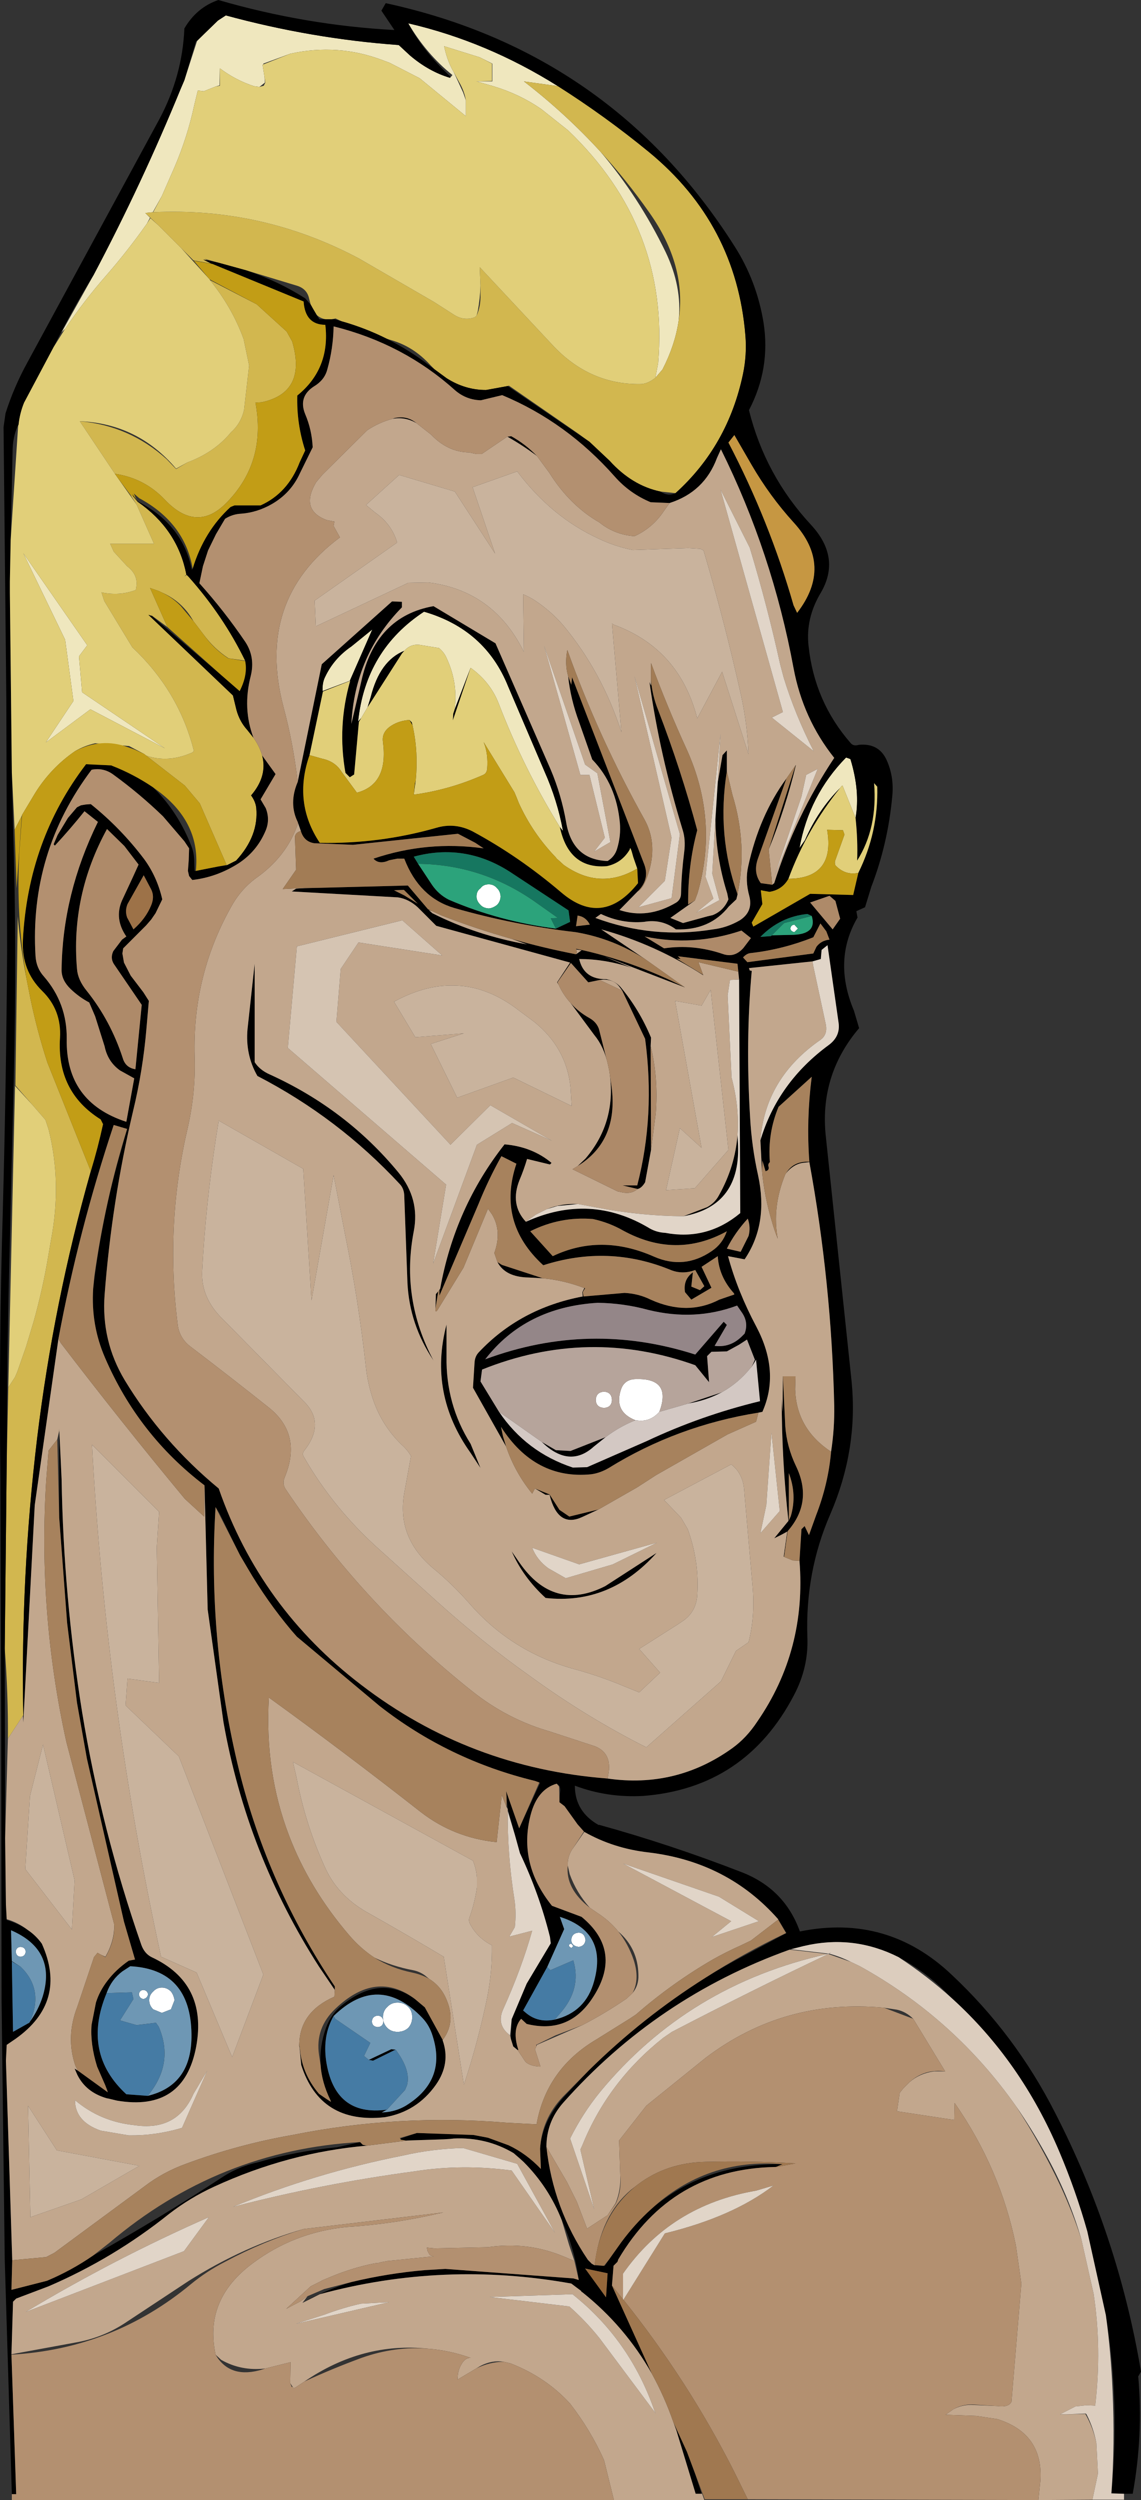 <?xml version="1.0" encoding="UTF-8" standalone="no"?>
<svg xmlns:xlink="http://www.w3.org/1999/xlink" height="316.35px" width="144.5px" xmlns="http://www.w3.org/2000/svg">
  <rect width="100%" height="100%" fill="#333333" stroke="none"/>
  <g transform="matrix(1.0, 0.0, 0.0, 1.0, 72.15, 158.15)">
    <path d="M3.9 -138.95 Q8.75 -133.25 12.15 -126.25 14.25 -121.85 13.8 -117.6 13.35 -114.5 11.75 -111.4 L10.85 -110.35 11.2 -112.2 Q12.65 -129.35 -0.2 -141.65 L-3.6 -144.35 Q-6.35 -146.25 -9.7 -147.25 L-11.8 -147.85 -9.8 -147.85 -9.8 -150.1 -11.0 -150.7 -11.4 -150.9 -15.9 -152.3 Q-15.6 -150.8 -14.95 -149.5 L-14.7 -149.05 -13.5 -146.45 -13.15 -145.45 -13.15 -143.45 -19.0 -148.25 -22.8 -150.2 -23.6 -150.5 Q-29.35 -152.7 -35.4 -151.35 L-38.8 -150.1 -38.8 -150.0 -38.9 -149.95 -38.65 -148.4 -38.6 -147.7 -39.3 -147.15 -40.0 -147.25 Q-42.3 -148.0 -44.3 -149.5 L-44.35 -147.35 -44.85 -147.2 -46.35 -146.6 -47.1 -146.7 -47.55 -144.85 Q-48.4 -140.85 -50.05 -137.0 L-51.65 -133.35 -52.8 -131.3 -53.75 -131.2 -53.15 -130.6 -53.55 -129.85 Q-55.95 -126.45 -58.65 -123.35 -61.5 -120.1 -63.9 -116.55 L-64.35 -116.1 -60.3 -123.35 Q-54.2 -134.85 -49.25 -146.95 L-48.8 -148.0 -47.2 -152.95 -46.2 -153.95 -44.55 -155.55 -43.55 -156.2 Q-32.7 -153.25 -21.65 -152.45 L-20.25 -151.15 Q-17.85 -149.1 -15.15 -148.3 L-14.85 -148.65 Q-18.15 -151.3 -20.45 -155.2 -10.5 -152.9 -1.5 -147.25 L-5.8 -147.85 Q-0.55 -143.8 3.9 -138.95 M-26.4 -67.3 L-26.8 -66.85 Q-25.85 -75.9 -18.45 -80.75 -10.7 -78.5 -7.8 -71.3 L-3.2 -60.55 Q-1.55 -56.85 -0.85 -53.0 L-1.25 -53.5 Q-5.85 -60.95 -9.0 -69.15 -10.05 -71.85 -12.55 -73.65 L-14.6 -68.3 Q-14.1 -71.7 -15.6 -74.9 -15.9 -75.6 -16.55 -76.15 L-18.7 -76.5 Q-20.05 -76.8 -20.95 -75.8 -24.05 -74.55 -25.2 -69.95 L-25.6 -68.65 -26.4 -67.3 M34.25 -58.45 Q31.45 -55.65 29.8 -51.85 L29.1 -50.85 Q30.3 -57.5 35.0 -62.3 L35.55 -62.1 Q36.8 -58.0 36.2 -54.65 L34.55 -58.75 34.45 -58.7 34.25 -58.45 M-25.0 -78.5 L-27.85 -72.0 -31.3 -70.7 Q-31.35 -71.8 -30.95 -72.55 -29.85 -74.85 -27.65 -76.35 L-25.0 -78.5 M-69.2 -88.15 L-61.1 -76.5 -62.15 -75.1 -61.75 -70.55 -51.25 -63.45 -60.7 -68.4 -66.35 -64.2 -62.85 -69.45 -63.9 -77.2 -69.2 -88.15" fill="#efe7be" fill-rule="evenodd" stroke="none"/>
    <path d="M13.8 -117.6 Q14.85 -124.55 10.05 -131.3 7.2 -135.35 3.9 -138.95 -0.55 -143.8 -5.8 -147.85 L-1.5 -147.25 Q4.5 -143.45 10.05 -138.9 21.1 -129.8 22.25 -115.7 22.45 -113.25 21.95 -110.85 20.05 -101.75 13.4 -95.75 L11.5 -95.95 Q7.9 -96.7 5.05 -99.85 L2.5 -102.25 1.05 -103.3 -7.7 -109.35 -7.85 -109.3 -10.6 -108.8 Q-13.25 -108.8 -15.6 -110.3 L-17.1 -111.4 -17.6 -111.9 Q-19.8 -114.35 -22.75 -115.15 L-23.2 -115.3 Q-25.9 -116.65 -28.9 -117.5 L-29.65 -117.85 -30.15 -117.75 -30.9 -117.75 Q-31.55 -117.85 -32.05 -118.3 L-32.55 -119.15 -32.8 -119.6 -33.0 -120.35 Q-33.25 -121.6 -34.55 -122.0 L-41.0 -123.95 -44.45 -124.9 -46.25 -125.4 -45.85 -125.2 -46.4 -125.3 -45.4 -124.8 -47.65 -125.2 -49.2 -126.75 -52.1 -129.65 -53.75 -131.2 -52.8 -131.3 -52.75 -131.3 Q-38.95 -131.95 -26.7 -125.45 L-17.2 -119.95 -14.7 -118.35 Q-13.4 -117.5 -12.05 -118.0 L-11.85 -118.15 -11.8 -118.2 Q-11.25 -119.35 -11.3 -120.95 L-11.3 -122.0 -11.4 -124.35 -2.0 -114.3 Q2.6 -109.5 8.9 -109.55 9.85 -109.55 10.85 -110.35 L11.75 -111.4 Q13.35 -114.5 13.8 -117.6 M-38.95 -62.55 Q-38.25 -59.95 -40.35 -57.5 -39.8 -56.75 -39.7 -55.95 -39.35 -52.4 -42.25 -49.25 L-43.45 -48.65 -43.45 -48.7 -46.85 -56.5 -48.75 -58.75 -53.65 -62.55 Q-50.95 -61.6 -48.0 -62.85 -47.75 -62.9 -47.6 -63.15 -49.5 -70.7 -55.4 -76.25 L-58.95 -82.1 -59.3 -83.2 Q-57.05 -82.7 -54.95 -83.5 L-54.9 -83.8 Q-54.6 -85.4 -56.05 -86.5 L-57.75 -88.35 -58.2 -89.35 -52.65 -89.35 -54.85 -94.3 -55.65 -95.55 -55.25 -95.3 -54.7 -94.65 Q-49.65 -91.15 -48.55 -85.45 L-48.8 -85.2 -48.5 -85.4 -48.25 -85.15 Q-43.85 -80.2 -41.1 -74.55 L-43.2 -74.85 Q-45.05 -76.05 -46.4 -77.9 L-47.65 -79.55 Q-49.05 -82.05 -51.7 -83.2 L-52.0 -83.35 -53.15 -83.75 -50.95 -78.8 -53.05 -80.35 -52.9 -80.2 -53.35 -80.35 -42.65 -70.15 -42.2 -68.3 Q-41.8 -66.85 -40.85 -65.8 L-40.05 -64.8 Q-39.25 -63.65 -38.95 -62.55 M-60.65 -9.95 Q-65.35 6.6 -67.45 23.85 -69.55 41.35 -69.2 58.9 L-69.25 58.95 -71.15 61.85 Q-71.1 56.3 -71.55 50.45 L-71.3 26.9 -71.1 17.4 -70.25 16.1 -69.95 15.4 -68.85 12.25 -67.9 9.1 Q-66.75 5.0 -66.05 0.85 L-65.7 -1.2 Q-64.3 -8.45 -66.0 -15.25 L-66.4 -16.45 -68.05 -18.35 -70.2 -20.8 -69.9 -42.2 Q-69.55 -38.2 -68.8 -34.35 L-68.3 -31.8 Q-67.45 -27.7 -66.15 -23.7 L-60.65 -9.95 M-54.6 -94.65 L-55.1 -95.2 -54.95 -95.1 -54.6 -94.65 M-39.65 -119.65 L-35.85 -116.2 -35.15 -114.95 Q-33.25 -108.5 -39.0 -107.25 L-39.8 -107.2 Q-38.4 -99.75 -43.4 -94.6 -47.2 -90.65 -51.25 -94.9 -53.85 -97.65 -57.6 -98.2 L-62.05 -104.85 Q-55.75 -104.3 -51.05 -100.05 L-49.85 -98.8 -48.4 -99.65 -48.25 -99.7 Q-44.9 -101.0 -42.9 -103.45 -41.65 -104.55 -41.25 -106.25 L-40.6 -111.9 -41.3 -115.25 Q-42.75 -119.25 -45.6 -122.75 L-45.55 -122.7 -39.65 -119.65" fill="#d2b74f" fill-rule="evenodd" stroke="none"/>
    <path d="M-1.5 -147.25 Q-10.5 -152.9 -20.45 -155.2 -18.55 -151.65 -15.15 -148.5 L-15.15 -148.3 Q-17.85 -149.1 -20.25 -151.15 L-21.65 -152.45 Q-32.7 -153.25 -43.55 -156.2 L-44.55 -155.55 -46.2 -153.95 -47.35 -152.85 -48.8 -148.0 -49.25 -146.95 Q-54.2 -134.85 -60.3 -123.35 -63.05 -118.9 -65.35 -114.25 L-69.1 -107.2 Q-69.65 -105.85 -69.8 -104.4 L-69.95 -104.15 Q-70.5 -102.85 -70.55 -101.35 L-70.8 -89.8 -70.9 -84.55 -70.9 -83.15 -70.65 -60.35 -70.5 -53.8 Q-70.0 -37.9 -70.4 -21.85 L-71.05 5.05 -71.2 12.9 -71.3 26.9 -71.55 50.45 -71.5 74.45 -71.4 82.85 -71.3 84.7 -71.3 84.8 Q-69.8 85.25 -68.65 86.05 -67.6 86.75 -66.85 87.8 -63.55 95.15 -70.2 99.85 L-71.3 100.6 -71.4 102.6 -70.6 127.85 -70.7 131.6 -66.2 130.45 Q-63.1 129.15 -60.35 127.25 -51.95 122.55 -43.7 117.15 -41.75 115.95 -39.45 115.45 -34.65 114.05 -29.45 113.55 L-26.55 112.9 -26.2 113.25 -25.7 113.35 -25.65 113.3 -25.65 113.35 Q-35.6 114.2 -45.05 118.55 -48.1 119.95 -50.75 122.0 -57.75 127.6 -66.0 131.15 L-70.1 132.7 -70.5 133.1 -70.7 139.75 -70.7 139.8 -70.1 157.45 -70.65 157.45 -71.55 127.75 -71.95 95.0 -72.0 61.0 -72.1 29.05 Q-72.3 12.1 -71.8 -4.75 -71.35 -21.4 -71.25 -37.9 L-71.35 -69.75 -71.7 -104.1 -71.45 -105.85 Q-70.4 -109.15 -68.7 -112.25 L-51.95 -143.1 Q-49.05 -148.55 -48.8 -154.55 -47.25 -157.2 -44.5 -158.15 -33.45 -154.95 -22.2 -154.35 L-23.85 -156.8 -23.3 -157.75 Q5.3 -151.55 20.9 -126.95 23.7 -122.55 24.55 -117.3 25.45 -111.5 22.7 -106.25 24.75 -98.0 30.55 -91.75 34.4 -87.6 31.8 -83.15 29.85 -79.9 30.25 -76.4 31.0 -69.35 35.6 -64.1 35.95 -63.7 36.6 -63.9 39.1 -64.15 40.1 -62.05 41.1 -59.9 40.85 -57.4 40.3 -51.4 38.2 -45.95 L37.4 -43.35 36.3 -42.85 36.45 -42.05 Q33.3 -36.65 36.0 -30.25 L36.65 -28.05 Q31.55 -22.05 32.45 -14.2 L35.7 16.65 Q36.55 25.25 33.0 33.45 29.8 40.8 30.1 49.05 30.25 52.85 28.4 56.35 22.25 68.1 9.3 69.1 4.75 69.35 0.65 67.8 0.65 71.1 3.7 72.8 L3.7 72.75 Q12.75 75.25 21.65 78.7 27.2 80.8 29.15 86.25 40.25 84.0 48.4 91.75 56.4 99.25 61.45 109.15 69.45 124.7 72.35 141.95 L72.0 142.55 Q72.65 150.0 71.3 157.4 L70.2 157.4 68.6 157.35 Q69.7 145.95 67.9 134.8 L65.55 124.2 Q64.1 119.05 62.0 114.1 57.15 102.65 48.45 94.75 L47.5 93.8 Q45.0 91.3 41.65 89.5 35.9 86.6 29.6 88.1 L28.0 88.5 27.85 88.55 Q11.0 94.6 -0.85 107.95 -2.95 110.35 -2.95 113.5 -2.1 121.3 2.3 127.8 L2.8 128.3 2.9 128.35 3.15 128.5 4.15 128.55 4.35 128.55 4.45 128.55 4.95 127.8 6.55 125.55 Q8.3 123.2 10.3 121.4 17.05 115.55 26.95 115.7 L26.1 116.05 26.05 116.05 26.0 116.05 Q12.9 116.3 6.15 127.75 L6.05 128.05 5.55 128.55 5.35 131.05 10.4 142.2 Q7.0 136.2 1.6 131.9 L1.5 131.85 1.45 131.75 1.4 131.7 0.2 130.8 Q-15.95 127.9 -31.65 132.15 L-33.85 133.25 Q-30.9 131.6 -27.6 130.6 -23.0 129.5 -18.3 129.1 L-18.15 129.1 -15.75 128.95 0.45 130.15 1.15 130.35 Q0.6 126.35 -1.0 122.8 -2.65 118.6 -5.85 115.4 L-6.25 115.0 -7.1 114.3 Q-10.55 112.25 -14.7 112.45 L-15.15 112.5 -15.95 112.55 -20.55 112.7 -20.75 112.7 -21.4 112.6 -21.45 112.45 -21.4 112.45 -19.35 111.75 -12.2 112.0 -10.35 112.35 -7.75 113.3 Q-5.5 114.35 -3.65 116.3 L-3.75 113.75 Q-3.5 110.3 -0.8 107.25 L2.45 103.8 Q9.2 97.15 17.2 92.1 19.7 90.55 22.4 89.15 L27.45 86.45 26.4 84.7 Q20.0 77.45 10.0 76.25 5.55 75.75 1.85 73.65 L1.8 73.6 1.0 72.7 -0.65 70.4 -1.3 69.9 -1.3 69.45 -1.2 68.45 Q-1.15 67.8 -1.65 67.55 -4.1 68.25 -4.95 71.5 -6.55 77.65 -2.25 83.0 L1.5 84.4 Q6.85 88.8 2.8 94.8 -0.2 99.25 -5.45 97.95 L-6.15 97.3 Q-7.35 98.65 -6.5 101.25 L-6.6 101.25 -7.15 100.8 -7.45 99.85 -7.35 97.35 -5.45 92.85 -2.4 87.75 -2.5 86.95 Q-3.85 81.5 -6.3 76.35 L-6.95 74.0 -7.85 70.75 -8.0 69.2 -8.05 68.5 -6.4 73.2 -3.75 67.45 -3.85 67.4 -4.4 67.2 Q-15.35 64.55 -24.1 57.7 L-34.55 48.95 -35.25 48.15 Q-38.35 44.45 -40.75 40.35 L-41.75 38.65 -44.35 33.35 -44.85 32.55 Q-45.9 49.45 -41.85 65.95 -38.2 80.6 -29.75 93.2 L-29.75 93.65 -31.75 90.7 Q-40.9 76.45 -43.85 59.75 L-45.85 45.5 -46.25 29.8 Q-54.65 23.4 -58.85 13.65 -60.65 9.5 -60.35 4.9 -59.4 -3.1 -57.35 -10.7 L-56.05 -15.3 -57.75 -15.8 Q-62.2 -2.45 -64.75 11.25 L-67.75 32.3 -69.2 59.8 -69.2 58.9 Q-69.55 41.35 -67.45 23.85 -65.35 6.6 -60.65 -9.95 -59.75 -12.9 -59.1 -15.9 L-59.4 -16.5 Q-65.0 -20.0 -64.55 -26.85 -64.35 -30.35 -66.8 -32.75 -69.45 -35.35 -69.25 -39.2 -68.6 -51.85 -61.25 -61.45 L-58.05 -61.3 -57.95 -61.25 Q-55.25 -60.2 -52.8 -58.55 L-52.15 -57.9 Q-49.4 -54.95 -47.9 -51.05 -47.55 -50.15 -47.55 -49.1 L-47.5 -47.95 -47.35 -47.95 -44.55 -48.5 -43.45 -48.65 -42.25 -49.25 Q-39.35 -52.4 -39.7 -55.95 -39.8 -56.75 -40.35 -57.5 -38.25 -59.95 -38.95 -62.55 L-37.25 -60.2 -39.15 -57.0 -38.5 -55.9 Q-37.9 -54.4 -38.55 -52.95 -39.65 -50.4 -41.95 -48.9 -44.7 -47.15 -47.8 -46.8 L-48.2 -47.3 -48.35 -47.95 -48.25 -49.3 -48.2 -50.8 -48.8 -51.7 -51.5 -54.85 Q-54.45 -57.7 -57.75 -60.1 -59.0 -61.05 -60.55 -60.75 -68.45 -50.25 -67.65 -37.15 -67.55 -35.65 -66.6 -34.6 -63.65 -31.2 -63.7 -26.7 -63.85 -18.7 -56.15 -16.2 L-55.15 -21.7 -56.95 -22.7 Q-58.5 -23.8 -58.9 -25.75 L-60.1 -29.55 -60.85 -31.3 Q-62.1 -31.95 -63.2 -33.0 -64.35 -34.1 -64.35 -35.4 -64.25 -45.0 -59.75 -54.15 L-61.45 -55.5 Q-63.25 -53.25 -65.2 -51.15 L-65.35 -51.3 -65.3 -51.45 -64.85 -52.5 -63.55 -54.65 -62.4 -56.0 -61.9 -56.25 -61.3 -56.35 -60.65 -56.4 Q-56.85 -53.35 -53.9 -49.45 -52.25 -47.2 -51.6 -44.35 L-52.45 -42.6 -53.0 -41.8 -53.65 -41.05 -56.55 -38.15 -56.65 -37.5 -56.45 -36.35 -55.6 -34.7 -54.8 -33.65 -54.0 -32.6 -53.3 -31.5 -53.6 -28.05 Q-54.05 -22.7 -55.3 -17.55 -58.0 -6.1 -58.9 5.65 -59.35 11.5 -56.35 16.5 -51.65 24.25 -44.45 30.2 -39.2 45.3 -26.4 55.05 -12.7 65.55 4.8 66.9 13.5 68.15 20.6 63.05 22.4 61.75 23.75 59.7 30.0 50.65 29.1 39.35 L29.35 35.35 29.75 34.95 30.3 36.1 31.2 33.6 Q32.75 29.6 33.1 25.55 33.55 22.65 33.5 19.7 33.15 4.15 30.35 -11.1 L29.45 -11.0 Q28.3 -10.8 27.4 -9.7 28.35 -11.25 30.35 -11.15 29.95 -16.4 30.65 -21.9 L26.45 -18.1 Q25.05 -14.75 25.35 -11.1 25.05 -10.85 25.2 -10.45 25.25 -10.05 24.8 -9.95 L24.4 -11.3 24.35 -10.0 24.15 -13.85 Q26.35 -21.2 32.85 -25.95 34.3 -27.05 34.05 -28.75 L32.65 -38.55 31.9 -37.95 31.8 -36.8 30.75 -36.5 22.7 -35.65 22.8 -35.35 23.05 -35.3 23.05 -35.25 Q22.25 -26.4 22.85 -16.7 23.05 -13.05 23.85 -9.45 25.2 -3.3 22.15 1.2 L20.05 0.8 Q21.25 5.25 23.65 9.75 26.65 15.45 24.4 20.5 L23.9 20.6 Q13.6 22.25 4.95 27.6 3.85 28.25 2.7 28.4 -4.4 29.1 -8.7 22.4 L-8.45 23.6 -8.05 24.9 -12.25 17.45 -12.05 14.25 Q-12.0 13.5 -11.55 13.0 -6.3 7.4 1.65 5.9 L1.6 5.35 1.85 4.85 1.75 4.8 1.95 4.85 1.65 5.35 1.75 5.9 6.95 5.45 Q8.75 5.55 10.25 6.3 14.9 8.4 18.95 6.3 L20.85 5.65 20.8 5.5 Q18.9 3.4 18.75 0.8 L16.7 2.15 17.95 4.8 15.4 6.3 14.6 5.35 Q14.35 3.75 15.6 2.85 L15.4 4.65 16.5 5.1 17.05 4.6 15.9 2.55 Q14.3 3.15 12.8 2.55 4.9 -0.7 -3.35 1.95 -9.25 -3.45 -6.75 -10.9 L-8.65 -11.85 Q-10.3 -8.9 -11.55 -5.8 L-16.5 5.8 -16.5 5.5 -16.5 5.05 -16.55 5.15 -16.4 4.9 Q-14.55 -5.35 -8.25 -13.35 -4.75 -13.05 -2.3 -11.0 L-2.5 -10.8 -5.4 -11.5 Q-5.8 -10.15 -6.35 -8.85 -7.6 -5.75 -5.55 -3.55 2.6 -7.25 10.15 -2.7 11.05 -2.2 12.1 -2.15 17.4 -1.15 21.6 -4.65 L21.45 -34.2 21.35 -35.2 21.25 -36.2 13.7 -37.15 14.05 -36.8 13.55 -36.85 16.9 -34.8 16.9 -34.75 Q10.85 -38.65 4.0 -40.55 L9.6 -36.75 Q5.5 -39.4 0.75 -40.2 -7.1 -41.1 -14.6 -43.25 -19.05 -44.55 -20.95 -49.5 L-21.85 -49.5 -22.85 -49.3 Q-24.15 -48.7 -24.85 -49.5 -18.05 -51.8 -10.9 -50.8 L-11.95 -51.5 -14.15 -52.65 -27.45 -51.25 -32.35 -51.45 Q-33.65 -51.65 -34.05 -53.0 L-34.4 -54.0 -34.45 -54.15 Q-35.6 -56.5 -34.45 -59.2 L-31.4 -74.1 -22.5 -82.05 -21.25 -82.0 -21.25 -81.3 Q-27.2 -75.25 -27.65 -66.55 L-26.4 -71.9 Q-24.6 -80.15 -17.25 -81.45 L-9.4 -76.75 -2.4 -60.75 Q-1.05 -57.55 -0.45 -54.1 0.35 -49.35 4.8 -49.2 5.7 -49.75 6.0 -50.75 6.5 -52.4 6.35 -54.05 5.9 -58.9 2.85 -62.05 L1.2 -66.75 Q0.1 -69.7 -0.2 -72.6 L0.2 -71.5 0.3 -72.45 9.45 -48.75 Q10.15 -46.85 8.6 -45.35 L6.3 -43.0 Q9.9 -41.8 13.5 -43.95 14.1 -44.35 14.1 -45.1 14.15 -47.6 14.5 -50.35 14.7 -51.9 14.3 -53.15 11.4 -62.65 10.1 -71.85 L10.3 -71.4 10.3 -72.1 Q10.45 -70.15 11.2 -68.3 14.1 -60.75 16.15 -53.1 14.95 -48.6 15.0 -43.7 L15.85 -44.2 12.75 -42.0 14.35 -41.35 17.45 -42.2 18.1 -42.35 Q19.5 -42.9 20.1 -44.35 L19.95 -45.1 Q18.5 -49.7 18.45 -54.5 L18.75 -59.15 19.35 -62.6 19.9 -63.2 19.9 -60.55 Q18.6 -52.45 21.25 -45.0 L21.25 -44.95 21.1 -44.35 20.15 -43.45 Q17.75 -40.4 13.45 -40.55 11.65 -41.9 9.4 -41.5 6.6 -41.25 3.95 -42.5 L3.25 -42.0 Q10.55 -39.3 18.15 -40.55 19.9 -40.75 21.55 -41.7 23.25 -42.8 22.75 -44.75 22.2 -46.75 22.6 -48.5 24.0 -54.95 27.45 -59.65 L23.85 -49.55 Q23.2 -47.75 24.2 -46.4 L25.65 -46.2 25.9 -46.4 Q28.6 -54.9 33.5 -62.25 29.55 -67.2 28.35 -73.6 25.65 -88.2 19.15 -101.3 L18.65 -100.2 Q17.05 -95.9 12.65 -94.5 L10.25 -94.6 Q7.6 -95.7 5.7 -97.85 -0.4 -104.75 -8.55 -108.15 L-11.25 -107.5 Q-13.1 -107.55 -14.5 -108.75 -21.05 -114.65 -29.9 -116.85 -29.95 -114.05 -30.7 -111.4 -31.05 -110.05 -32.4 -109.25 -34.4 -107.95 -33.5 -105.75 -32.65 -103.75 -32.55 -101.55 L-34.15 -98.3 Q-35.3 -95.75 -37.75 -94.35 -39.6 -93.3 -41.6 -93.15 -42.7 -93.1 -43.65 -92.5 L-44.8 -90.55 -45.8 -88.5 -46.45 -86.5 -46.9 -84.35 Q-43.75 -80.85 -41.1 -76.95 -39.8 -75.0 -40.4 -72.6 -41.45 -68.5 -40.05 -64.8 L-40.85 -65.8 Q-41.8 -66.85 -42.2 -68.3 L-42.65 -70.15 -53.35 -80.35 -52.9 -80.2 -44.1 -72.7 -41.8 -70.7 Q-40.75 -72.75 -41.1 -74.5 L-41.1 -74.55 Q-43.85 -80.2 -48.25 -85.15 L-48.5 -85.4 -48.55 -85.45 Q-49.65 -91.15 -54.7 -94.65 L-55.25 -95.3 -55.4 -95.65 -55.1 -95.2 -54.6 -94.65 Q-49.0 -91.75 -47.85 -86.05 L-47.75 -86.2 Q-46.3 -90.95 -42.95 -94.0 L-42.45 -94.2 -39.15 -94.2 Q-35.7 -95.75 -34.2 -99.65 L-33.5 -101.15 Q-34.6 -104.55 -34.5 -108.1 -30.3 -111.5 -30.95 -117.05 -33.5 -117.05 -33.7 -120.0 L-45.25 -124.75 -45.4 -124.8 -46.4 -125.3 -45.85 -125.2 -44.45 -124.9 -41.0 -123.95 Q-36.95 -122.6 -33.5 -120.4 L-32.8 -119.6 -32.55 -119.15 -32.05 -118.3 -31.7 -117.75 -30.9 -117.75 -30.15 -117.75 -29.75 -117.75 -28.9 -117.5 Q-25.9 -116.65 -23.2 -115.3 -20.3 -113.85 -17.7 -111.85 L-17.1 -111.4 -15.6 -110.3 Q-13.25 -108.8 -10.6 -108.8 L-7.85 -109.3 2.5 -102.25 5.05 -99.85 Q7.9 -96.7 11.5 -95.95 12.45 -95.3 13.4 -95.75 20.05 -101.75 21.95 -110.85 22.45 -113.25 22.25 -115.7 21.1 -129.8 10.05 -138.9 4.5 -143.45 -1.5 -147.25 M20.85 -103.1 L20.1 -102.15 Q25.3 -92.2 28.35 -81.55 L28.8 -80.6 Q33.4 -86.55 28.35 -92.05 25.35 -95.35 23.05 -99.3 L20.85 -103.1 M8.55 -48.25 L8.05 -49.7 Q7.65 -51.25 7.6 -50.65 6.6 -48.95 4.7 -48.55 -0.1 -48.15 -1.25 -53.5 L-0.85 -53.0 Q-1.55 -56.85 -3.2 -60.55 L-7.8 -71.3 Q-10.7 -78.5 -18.45 -80.75 -25.85 -75.9 -26.8 -66.85 L-26.4 -67.3 -26.7 -66.8 -27.3 -60.15 -27.85 -59.8 -28.4 -60.35 Q-29.45 -66.25 -27.8 -72.0 L-31.25 -70.65 -32.95 -62.6 Q-35.05 -56.6 -31.65 -51.5 -24.1 -51.35 -16.9 -53.4 -14.55 -54.1 -12.3 -52.95 -6.45 -49.8 -1.1 -45.25 4.15 -40.75 8.65 -46.4 L8.55 -48.3 8.55 -48.25 M-12.55 -73.65 L-14.8 -67.0 -14.75 -67.85 -14.6 -68.3 -12.55 -73.65 M-20.95 -75.8 L-21.25 -75.45 -25.6 -68.65 -25.2 -69.95 Q-24.05 -74.55 -20.95 -75.8 M36.2 -54.65 Q36.8 -58.0 35.55 -62.1 L35.0 -62.3 Q30.3 -57.5 29.1 -50.85 L29.8 -51.85 Q31.45 -55.65 34.25 -58.45 30.0 -53.2 27.7 -46.95 26.9 -45.55 25.3 -45.3 L24.2 -45.5 24.4 -43.75 23.05 -41.4 23.25 -40.9 30.45 -45.05 35.9 -44.9 36.55 -47.7 Q39.1 -52.85 38.95 -58.6 L38.55 -59.05 Q39.0 -53.35 36.4 -49.25 36.5 -51.8 36.2 -54.65 M28.6 -61.3 L28.65 -61.35 Q27.35 -55.95 25.2 -50.65 L28.6 -61.3 M32.9 -44.8 L30.45 -43.95 33.3 -40.55 34.25 -41.9 33.65 -44.15 32.9 -44.8 M32.9 -39.25 L32.5 -40.3 31.75 -41.3 30.85 -39.55 Q26.95 -38.0 22.9 -37.55 22.4 -37.5 21.95 -37.0 L22.5 -36.4 30.85 -37.5 31.25 -38.35 Q31.85 -39.15 32.9 -39.25 M22.95 -39.45 L21.75 -40.4 Q15.65 -38.35 9.5 -39.65 L11.95 -38.15 Q15.65 -38.7 19.35 -37.45 20.85 -36.9 22.0 -38.2 L22.95 -39.45 M30.65 -42.25 L30.1 -42.5 Q26.65 -42.15 24.15 -39.6 L25.5 -39.7 25.6 -39.8 27.95 -39.85 Q31.4 -39.85 30.65 -42.25 M21.25 -14.55 L21.3 -13.7 Q21.8 -5.6 14.4 -4.25 L17.4 -5.4 Q18.4 -5.95 18.9 -6.9 20.95 -10.55 21.25 -14.55 M1.05 -5.8 L-1.55 -5.55 -2.9 -5.15 Q-1.05 -5.9 1.05 -5.8 M0.8 -40.95 L2.55 -41.15 Q2.05 -42.15 1.0 -42.3 L0.8 -40.95 M0.8 -37.4 L1.5 -37.9 0.85 -38.0 0.8 -38.1 Q7.95 -36.6 14.6 -33.2 L4.35 -37.15 7.8 -35.7 Q4.55 -36.8 1.2 -36.8 1.8 -34.2 4.65 -34.25 5.75 -34.0 6.4 -33.3 8.8 -30.45 10.3 -26.85 L10.25 -25.8 10.3 -12.65 9.55 -8.55 Q9.1 -7.8 8.6 -7.7 L6.7 -8.15 8.55 -8.15 Q10.85 -17.0 9.55 -26.7 L6.65 -32.8 6.2 -33.4 Q5.4 -34.35 3.8 -34.15 L2.35 -33.85 0.15 -36.3 -1.55 -33.85 -1.4 -33.55 -1.6 -33.85 0.05 -36.35 -16.9 -41.0 -19.25 -43.35 Q-20.4 -44.4 -21.75 -44.6 L-35.2 -45.35 -34.65 -45.7 -33.95 -45.75 -20.5 -46.1 -17.95 -43.1 -17.4 -42.85 -17.85 -43.0 -17.4 -42.6 Q-11.85 -39.8 -5.4 -38.65 L-7.35 -39.35 Q-3.35 -38.2 0.8 -37.4 M0.1 -31.25 Q1.1 -30.1 2.55 -29.3 3.4 -28.8 3.7 -27.95 L4.85 -23.4 Q4.35 -25.7 3.1 -27.2 L0.1 -31.25 M5.0 -22.7 L5.3 -20.65 Q6.2 -13.8 1.0 -10.6 L2.0 -11.55 Q6.05 -16.3 5.0 -22.7 M2.95 -3.9 Q-1.2 -4.25 -5.0 -2.35 L-2.15 0.8 Q3.95 -2.1 10.65 0.85 14.5 2.55 18.0 0.15 19.35 -0.75 19.9 -2.35 13.45 1.2 6.75 -2.45 5.0 -3.45 2.95 -3.9 M22.55 -3.95 Q20.9 -2.15 19.9 -0.15 L21.65 0.25 22.65 -1.75 Q22.95 -2.85 22.55 -3.95 M22.15 10.6 Q22.7 9.15 21.75 7.85 L21.2 7.05 Q15.85 9.05 9.95 7.6 6.85 6.75 3.55 6.7 -5.6 7.25 -10.7 13.85 2.5 8.95 15.9 13.25 L19.5 9.1 19.9 9.5 18.35 12.15 Q20.3 12.4 21.75 11.0 L22.15 10.6 M23.05 14.8 L23.45 13.9 22.45 11.35 21.45 12.0 19.9 12.85 17.95 12.9 17.4 13.45 17.65 16.75 15.9 14.6 Q2.35 9.75 -11.1 15.15 L-11.3 16.65 -8.95 20.5 Q-5.5 25.6 0.4 27.55 L2.2 27.5 9.75 24.2 Q16.65 20.95 24.1 19.15 L23.6 13.9 23.05 14.8 M-3.55 24.3 L-1.75 25.35 0.1 25.45 4.55 23.7 3.05 24.9 Q-0.05 27.7 -3.55 24.3 M8.1 21.65 L8.3 21.55 8.35 21.55 8.1 21.65 M15.0 19.45 L18.9 18.15 19.3 18.0 Q17.35 19.05 15.0 19.45 M27.0 16.0 L27.3 22.35 Q27.5 24.95 28.65 27.35 30.85 31.9 27.6 35.6 L27.15 38.85 27.1 38.8 27.55 35.65 Q26.75 36.1 25.9 36.5 L27.7 34.3 Q26.85 26.6 26.85 18.9 L26.95 20.5 27.0 16.0 M3.65 32.85 L1.6 33.8 Q-1.5 35.25 -2.55 31.0 L-3.05 31.0 -4.4 30.2 -2.55 30.95 -1.3 32.9 -0.05 33.75 3.65 32.85 M4.5 42.55 L11.0 38.35 Q5.1 44.95 -3.05 44.05 -5.9 41.45 -7.35 38.15 L-6.35 39.6 Q-2.0 45.85 4.5 42.55 M27.75 34.25 L28.0 33.7 Q28.8 31.0 27.75 28.25 L27.75 34.25 M1.95 128.9 L4.6 132.55 4.8 129.5 1.95 128.9 M13.15 148.4 L14.85 152.1 15.85 154.8 16.75 157.4 15.95 157.4 13.5 149.35 13.35 148.95 13.15 148.4 M-22.45 -105.15 L-22.2 -105.25 Q-20.6 -105.6 -19.4 -104.6 -20.85 -105.45 -22.45 -105.15 M-7.9 -102.9 L-7.4 -102.95 Q-5.6 -101.95 -4.15 -100.45 -5.95 -101.8 -7.9 -102.9 M-25.0 -78.5 L-27.65 -76.35 Q-29.85 -74.85 -30.95 -72.55 -31.35 -71.8 -31.3 -70.7 L-27.85 -72.0 -25.0 -78.5 M-20.3 -67.05 L-20.0 -66.75 -19.9 -66.35 -20.3 -67.05 M-19.5 -59.4 L-19.75 -57.6 -19.6 -59.05 -19.5 -59.4 M-7.0 -57.9 L-6.75 -57.3 -6.45 -56.55 -7.0 -57.9 M-58.6 -53.25 Q-63.2 -44.85 -62.4 -35.55 -62.3 -34.15 -61.15 -32.75 -58.15 -29.0 -56.6 -24.25 -56.25 -23.05 -55.0 -22.85 L-54.2 -31.0 -57.75 -36.2 Q-58.2 -36.95 -57.8 -37.8 L-56.7 -39.25 -56.15 -39.65 Q-57.7 -41.9 -56.7 -44.2 L-55.35 -47.1 -54.6 -48.75 -56.4 -51.1 -58.6 -53.25 M-53.95 -47.4 L-56.0 -43.75 Q-56.35 -42.9 -56.05 -42.05 L-55.25 -40.55 Q-53.7 -41.9 -53.0 -43.6 -52.55 -44.7 -53.0 -45.6 L-53.95 -47.4 M-1.75 -40.65 L0.05 -41.5 -0.15 -42.95 -7.6 -47.85 Q-13.3 -51.5 -19.75 -49.75 L-19.2 -48.85 -17.45 -46.2 Q-16.6 -44.95 -15.3 -44.3 -8.9 -41.55 -1.75 -40.65 M-22.25 -45.5 L-20.95 -44.85 -19.25 -43.8 -21.0 -45.55 -22.25 -45.5 M-39.9 -23.75 Q-39.25 -22.75 -38.0 -22.2 -28.3 -17.8 -21.7 -9.8 -18.95 -6.45 -19.75 -2.35 -21.4 6.2 -17.25 14.0 -20.3 9.45 -20.55 4.15 L-20.95 -6.75 Q-20.95 -7.7 -21.5 -8.3 -29.3 -16.7 -39.55 -22.0 -41.1 -24.7 -40.8 -27.95 L-39.9 -36.2 -39.9 -23.75 M-17.0 7.4 L-16.95 5.6 -16.65 5.25 -17.0 7.4 M-9.15 1.55 L-8.6 1.9 -3.4 3.6 -5.2 3.5 Q-8.15 3.45 -9.15 1.55 M-15.6 13.5 Q-15.7 19.55 -12.55 24.55 L-11.3 27.6 -12.55 25.7 Q-17.9 18.2 -15.6 9.45 L-15.6 13.5 M-62.3 103.85 L-58.5 106.6 Q-58.55 106.2 -58.75 105.9 L-58.8 105.75 -59.85 103.35 Q-60.75 100.45 -60.55 98.05 L-60.0 95.25 Q-59.55 93.8 -58.55 92.5 -57.5 91.1 -55.85 89.95 L-55.05 89.8 -56.45 85.0 -61.15 64.35 -62.4 57.3 -63.65 47.2 -64.65 33.9 -64.65 23.4 -64.65 22.9 -64.65 22.6 -64.35 29.0 Q-64.1 43.9 -61.75 58.5 -59.3 73.45 -54.25 87.95 -53.85 89.05 -52.95 89.5 -45.85 92.8 -47.3 100.8 -48.85 109.1 -57.35 107.65 L-58.35 107.4 -58.65 107.35 Q-61.25 106.6 -62.35 104.4 L-62.7 103.6 -62.3 103.85 M-69.55 90.7 L-70.65 90.05 -70.5 98.95 -68.45 97.8 -68.5 97.9 -68.35 97.65 Q-67.3 96.2 -66.75 94.5 -64.95 88.6 -70.75 86.1 L-70.65 90.0 -69.55 90.7 M-58.65 94.05 Q-61.8 101.65 -56.15 106.85 L-53.45 107.05 Q-47.8 105.7 -47.9 99.25 -48.0 91.05 -55.65 90.65 L-56.65 91.3 Q-58.05 92.35 -58.65 94.05 M-16.1 100.0 Q-15.05 102.95 -16.95 105.65 -19.35 109.05 -23.4 109.75 -31.6 110.65 -34.0 103.15 L-34.2 100.9 -34.2 100.65 Q-34.05 104.1 -31.75 106.8 L-30.8 107.45 -30.2 107.85 -30.3 107.6 Q-31.4 105.35 -31.55 103.15 -31.7 100.75 -30.85 98.4 -30.2 96.65 -28.8 95.55 -23.95 91.65 -19.6 94.8 L-18.35 95.85 -16.1 99.95 -16.1 100.0 M-29.9 96.95 Q-31.3 99.4 -30.85 102.6 -29.8 109.7 -23.15 108.8 L-23.8 109.15 Q-21.85 109.1 -20.3 108.0 -15.65 104.85 -17.35 99.5 -17.75 98.15 -18.65 97.2 -24.2 91.4 -29.9 96.95 M-22.05 101.2 L-24.9 102.6 -25.45 102.5 -22.6 101.15 -22.05 101.2 M-1.9 97.4 Q2.05 96.45 3.1 92.5 4.8 86.3 -1.25 84.4 L-0.7 85.95 -2.85 90.75 -5.9 96.25 -5.55 96.55 Q-4.0 97.85 -1.9 97.4" fill="#000000" fill-rule="evenodd" stroke="none"/>
    <path d="M12.65 -94.5 Q17.05 -95.9 18.65 -100.2 L19.15 -101.3 Q25.65 -88.2 28.35 -73.6 29.55 -67.2 33.5 -62.25 28.6 -54.9 25.9 -46.4 L25.65 -46.2 25.2 -50.65 Q27.35 -55.95 28.65 -61.35 L28.6 -61.3 27.45 -59.65 Q24.0 -54.95 22.6 -48.5 22.2 -46.75 22.75 -44.75 23.25 -42.8 21.55 -41.7 19.9 -40.75 18.15 -40.55 10.55 -39.3 3.25 -42.0 L3.95 -42.5 Q6.6 -41.25 9.4 -41.5 11.65 -41.9 13.45 -40.55 17.75 -40.4 20.15 -43.45 L21.1 -44.35 21.25 -44.95 21.25 -45.0 Q22.55 -51.25 20.6 -57.6 L19.9 -60.55 19.9 -63.2 19.35 -62.6 18.75 -59.15 19.1 -65.3 17.2 -47.2 18.2 -44.45 16.0 -42.65 18.95 -44.25 18.05 -47.6 18.45 -54.5 Q18.5 -49.7 19.95 -45.1 L20.1 -44.35 Q19.5 -42.9 18.1 -42.35 L17.45 -42.2 14.35 -41.35 12.75 -42.0 15.85 -44.2 16.2 -45.15 Q18.85 -54.35 14.85 -63.25 12.35 -68.7 10.3 -74.25 L10.3 -72.1 10.3 -71.4 10.1 -71.85 Q11.4 -62.65 14.3 -53.15 14.7 -51.9 14.5 -50.35 14.15 -47.6 14.1 -45.1 14.1 -44.35 13.5 -43.95 9.9 -41.8 6.3 -43.0 L8.6 -45.35 Q9.45 -45.8 10.1 -48.1 11.05 -51.55 9.5 -54.4 3.6 -64.95 -0.3 -75.9 -0.65 -74.15 -0.2 -72.6 0.1 -69.7 1.2 -66.75 L2.85 -62.05 Q5.9 -58.9 6.35 -54.05 6.5 -52.4 6.0 -50.75 5.7 -49.75 4.8 -49.2 0.35 -49.35 -0.45 -54.1 -1.05 -57.55 -2.4 -60.75 L-9.4 -76.75 -17.25 -81.45 Q-24.6 -80.15 -26.4 -71.9 L-27.65 -66.55 Q-27.2 -75.25 -21.25 -81.3 L-21.25 -82.0 -22.5 -82.05 -31.4 -74.1 -34.45 -59.2 Q-35.0 -64.05 -36.25 -68.7 -39.8 -82.2 -29.1 -90.15 L-29.9 -91.6 -29.8 -92.15 -30.8 -92.35 Q-34.2 -93.65 -32.1 -97.15 L-31.3 -98.1 -25.65 -103.7 Q-24.15 -104.7 -22.45 -105.15 -20.85 -105.45 -19.4 -104.6 L-17.55 -103.15 Q-15.45 -100.95 -12.75 -100.9 L-11.8 -100.7 -11.15 -100.7 -7.9 -102.9 Q-5.95 -101.8 -4.15 -100.45 L-2.6 -98.35 Q0.0 -94.2 3.75 -92.05 5.65 -90.5 8.2 -90.3 10.5 -91.35 11.9 -93.45 L12.65 -94.5 M-34.4 -54.0 L-34.05 -53.0 Q-34.75 -52.8 -34.8 -52.25 L-34.65 -48.1 -36.35 -45.65 -31.7 -45.9 -33.95 -45.75 -34.65 -45.7 -35.2 -45.35 -21.75 -44.6 Q-20.4 -44.4 -19.25 -43.35 L-16.9 -41.0 0.05 -36.35 -1.6 -33.85 -1.4 -33.55 Q-0.85 -32.3 0.1 -31.25 L3.1 -27.2 Q4.35 -25.7 4.85 -23.4 L5.0 -22.7 Q6.05 -16.3 2.0 -11.55 L1.0 -10.6 0.35 -10.2 6.05 -7.4 6.75 -7.25 Q7.85 -7.05 8.6 -7.7 9.1 -7.8 9.55 -8.55 L10.3 -12.65 10.9 -17.25 Q11.25 -21.7 10.25 -25.8 L10.3 -26.85 Q8.8 -30.45 6.4 -33.3 5.75 -34.0 4.65 -34.25 1.8 -34.2 1.2 -36.8 4.55 -36.8 7.8 -35.7 L4.35 -37.15 14.6 -33.2 9.6 -36.75 4.0 -40.55 Q10.85 -38.65 16.9 -34.75 L16.9 -34.8 16.3 -36.4 21.35 -35.2 21.45 -34.2 20.3 -34.15 20.0 -32.2 20.5 -21.8 Q21.5 -18.05 21.25 -14.55 20.95 -10.55 18.9 -6.9 18.4 -5.95 17.4 -5.4 L14.4 -4.25 Q8.9 -4.3 3.45 -5.35 L1.05 -5.8 Q-1.05 -5.9 -2.9 -5.15 L-4.3 -4.45 -5.55 -3.55 Q-7.6 -5.75 -6.35 -8.85 -5.8 -10.15 -5.4 -11.5 L-2.5 -10.8 -2.3 -11.0 Q-4.75 -13.05 -8.25 -13.35 -14.55 -5.35 -16.4 4.9 L-16.55 5.15 -16.65 5.2 -16.65 5.25 -16.95 5.6 -17.0 7.4 Q-17.05 8.1 -16.7 7.55 L-13.45 2.25 -10.35 -5.2 -9.85 -4.5 Q-8.55 -2.35 -9.55 0.4 L-9.15 1.55 Q-8.15 3.45 -5.2 3.5 L-3.4 3.6 Q-0.75 3.85 1.75 4.8 L1.85 4.85 1.6 5.35 1.65 5.9 Q-6.3 7.4 -11.55 13.0 -12.0 13.5 -12.05 14.25 L-12.25 17.45 -8.05 24.9 Q-6.95 28.15 -4.75 30.85 L-4.4 30.2 -3.05 31.0 -2.55 31.0 Q-1.5 35.25 1.6 33.8 L3.65 32.85 8.55 30.05 10.95 28.5 20.0 23.35 23.6 21.75 23.9 20.6 24.4 20.5 Q26.65 15.45 23.65 9.75 21.25 5.25 20.05 0.8 L22.15 1.2 Q25.2 -3.3 23.85 -9.45 23.05 -13.05 22.85 -16.7 22.25 -26.4 23.05 -35.25 L23.05 -35.3 22.8 -35.35 22.7 -35.65 30.75 -36.5 30.8 -36.2 30.85 -35.9 32.45 -28.45 Q32.65 -27.25 31.8 -26.6 24.75 -21.75 24.15 -13.85 L24.35 -10.0 Q24.65 -6.75 25.6 -3.6 25.9 -2.5 26.35 -1.4 25.6 -5.4 27.3 -9.55 L27.4 -9.7 Q28.3 -10.8 29.45 -11.0 L30.35 -11.1 Q33.15 4.15 33.5 19.7 33.55 22.65 33.1 25.55 28.7 22.65 28.55 17.65 L28.6 16.0 27.0 16.0 26.95 20.5 26.85 18.9 Q26.85 26.6 27.7 34.3 L25.9 36.5 Q26.75 36.1 27.55 35.65 L27.1 38.8 27.15 38.85 28.25 39.3 29.1 39.35 Q30.0 50.65 23.75 59.7 22.4 61.75 20.6 63.05 13.5 68.15 4.8 66.9 L4.95 66.05 Q5.25 63.6 3.15 62.8 L-2.5 60.95 Q-7.9 59.4 -12.35 55.85 -26.05 45.0 -35.9 30.4 -36.45 29.65 -36.1 28.8 -33.85 23.4 -38.05 20.0 -42.95 16.1 -47.95 12.3 -49.45 11.2 -49.65 9.4 -51.25 -3.2 -48.35 -15.55 -47.35 -20.0 -47.5 -24.45 -47.8 -34.9 -42.65 -43.8 -41.55 -45.65 -39.85 -46.95 -35.8 -49.75 -34.4 -54.0 M-69.2 59.8 L-67.75 32.3 -64.75 11.25 -64.45 11.8 Q-56.8 21.8 -48.75 31.5 L-46.3 33.75 -46.25 29.8 -45.85 45.5 -43.85 59.75 Q-40.9 76.45 -31.75 90.7 L-29.75 93.65 -29.8 94.5 Q-34.25 96.45 -34.25 100.65 L-34.3 100.3 -34.25 100.8 -34.2 100.95 -34.2 101.15 -34.0 103.15 Q-31.6 110.65 -23.4 109.75 -19.35 109.05 -16.95 105.65 -15.05 102.95 -16.1 100.0 L-16.0 99.85 Q-14.45 97.7 -15.55 95.0 -16.25 93.2 -17.8 92.25 L-18.35 91.8 Q-19.05 91.3 -19.85 91.15 -22.5 90.65 -24.75 89.55 -26.5 88.4 -27.95 86.7 -33.0 80.8 -35.55 74.1 -38.65 66.0 -38.1 56.65 -28.55 63.55 -18.85 71.15 -14.65 74.4 -9.25 74.95 L-8.6 69.0 -8.0 70.5 -7.85 70.75 -7.85 71.0 Q-7.9 76.6 -7.0 82.2 -6.75 83.9 -6.95 85.7 L-7.65 86.9 -4.75 86.15 Q-6.1 90.95 -8.45 96.15 -9.3 98.1 -7.55 99.4 L-7.45 99.85 -7.15 100.8 -6.6 101.25 -5.6 102.75 Q-5.0 103.3 -3.7 103.35 L-4.4 101.15 -4.2 100.75 -4.15 100.6 1.6 98.1 Q4.5 96.6 7.2 94.75 L7.95 94.05 Q8.75 93.1 8.7 91.75 8.65 88.4 6.15 86.25 5.05 84.9 3.5 83.9 L2.55 83.25 Q0.85 81.35 0.0 79.0 L-0.25 77.9 Q-0.3 76.8 0.35 75.8 L0.4 75.75 1.85 73.65 Q5.55 75.75 10.0 76.25 20.0 77.45 26.4 84.7 L26.4 84.75 22.95 87.4 21.7 88.0 Q19.9 88.8 18.2 89.75 13.0 92.75 8.4 96.75 L7.65 97.25 3.4 99.9 Q-2.95 103.65 -4.2 110.65 L-7.95 110.45 Q-21.65 109.3 -35.1 112.0 -42.0 113.2 -48.6 115.65 -51.5 116.7 -53.85 118.5 L-65.25 126.9 -66.3 127.45 -70.6 127.85 -71.4 102.6 -71.3 100.6 -70.2 99.85 Q-63.55 95.15 -66.85 87.8 -67.6 86.75 -68.65 86.05 -69.9 85.1 -71.3 84.7 L-71.4 82.85 -71.5 74.45 -71.15 61.85 -69.25 58.95 -69.2 59.8 M-20.55 112.7 L-15.95 112.55 -15.15 112.5 -14.7 112.45 Q-10.55 112.25 -7.1 114.3 L-5.85 115.4 Q-2.65 118.6 -1.0 122.8 L-0.1 125.85 0.6 127.95 -0.7 127.4 Q-5.35 125.45 -10.35 126.2 L-17.1 126.35 -18.1 126.25 -18.0 126.7 -17.75 127.15 Q-17.55 127.35 -17.2 127.35 L-23.1 127.95 -23.9 128.1 -24.25 128.2 -24.3 128.2 -24.75 128.25 Q-27.7 128.85 -30.5 130.05 L-31.35 130.4 -31.5 130.5 -32.8 131.15 -35.9 134.0 -34.1 133.05 -33.2 132.4 -33.85 133.25 -31.65 132.15 Q-15.95 127.9 0.2 130.8 L1.4 131.7 1.45 131.75 1.5 131.85 1.6 131.9 Q7.0 136.2 10.4 142.2 12.0 145.1 13.15 148.4 L13.35 148.95 13.5 149.35 15.95 157.4 16.75 157.4 15.85 154.8 17.05 158.2 5.6 158.2 4.35 153.15 Q2.65 149.35 0.05 146.0 -3.0 142.65 -7.5 140.9 L-8.35 140.7 Q-9.85 140.45 -11.35 141.25 L-11.85 141.55 -14.2 142.95 Q-14.2 141.8 -13.7 141.0 -13.25 140.2 -12.55 140.2 -15.25 139.25 -17.9 139.05 -26.2 138.15 -33.6 143.2 L-34.65 143.9 -34.95 144.05 -35.1 143.85 -35.4 143.4 -35.35 140.75 -38.55 141.55 Q-41.6 141.9 -44.15 140.45 L-44.85 139.8 -44.85 139.75 Q-46.35 132.8 -40.1 128.2 -34.85 124.3 -28.25 123.65 -22.05 123.25 -16.0 121.8 L-33.7 123.9 Q-41.25 126.05 -48.3 130.5 L-56.1 135.65 Q-58.9 137.55 -62.25 138.2 L-70.7 139.75 -70.5 133.1 -70.1 132.7 -66.0 131.15 Q-57.75 127.6 -50.75 122.0 -48.1 119.95 -45.05 118.55 -35.6 114.2 -25.65 113.35 L-20.55 112.7 M-2.95 113.5 Q-2.95 110.35 -0.85 107.95 11.0 94.6 27.85 88.55 L32.65 89.1 Q15.05 93.0 3.85 106.55 1.65 109.25 0.05 112.45 L3.1 121.4 1.35 113.85 1.6 113.3 Q4.85 105.25 11.85 99.7 L12.95 98.95 Q22.75 93.85 32.75 89.1 L35.6 90.1 36.75 90.65 Q48.7 97.25 56.55 108.4 59.7 113.25 62.15 118.45 63.7 121.8 64.8 125.2 L66.35 132.1 Q67.4 139.0 66.55 146.25 L65.45 146.2 64.05 146.35 62.1 147.35 62.9 147.35 65.3 147.3 Q66.3 149.05 66.7 151.0 L66.9 154.85 66.2 158.15 59.35 158.2 59.6 155.85 Q60.05 149.8 54.15 147.95 L51.5 147.55 47.6 147.4 48.6 146.7 Q49.65 146.15 50.85 146.15 L54.15 146.3 Q55.6 146.5 55.95 145.75 L57.2 130.8 56.5 125.95 Q54.55 116.3 48.75 107.95 L48.7 110.1 41.45 109.0 41.8 106.65 41.85 106.6 42.25 106.1 43.0 105.35 Q44.3 104.2 46.15 103.95 L47.55 103.95 43.5 97.3 Q42.6 96.4 41.45 96.15 L39.8 95.9 Q27.15 94.7 17.2 102.25 L9.7 108.3 6.25 112.7 6.4 117.1 Q6.5 118.95 5.8 120.65 L4.8 122.15 2.2 123.85 0.9 120.45 -0.35 117.95 -2.95 113.5 M16.95 -88.5 L16.55 -88.7 15.0 -88.8 8.0 -88.55 Q5.75 -89.0 3.75 -89.95 -2.3 -92.7 -6.65 -98.5 L-12.3 -96.5 -9.45 -88.1 -14.55 -95.95 -21.6 -98.05 -25.8 -94.25 -24.65 -93.3 Q-22.55 -91.85 -21.85 -89.5 L-32.3 -82.15 -32.15 -78.9 -20.45 -84.4 -17.9 -84.45 Q-9.6 -83.4 -5.8 -75.65 L-5.9 -82.95 Q-5.05 -82.6 -4.3 -82.1 -2.3 -80.75 -0.8 -79.0 4.1 -73.1 6.55 -65.5 L5.35 -79.25 5.6 -79.1 Q13.9 -76.05 16.15 -67.25 L19.3 -73.15 22.65 -62.7 Q22.5 -66.5 21.7 -70.15 19.65 -79.4 16.95 -88.5 M1.35 -60.1 L2.5 -60.1 4.45 -52.15 3.1 -50.4 5.15 -51.6 3.5 -60.3 1.95 -61.4 -3.25 -76.45 1.35 -60.1 M8.2 -72.6 L12.9 -52.15 12.05 -46.7 8.7 -43.35 12.9 -44.5 13.95 -52.6 8.2 -72.6 M25.6 -67.35 L30.9 -63.1 Q28.55 -67.7 27.1 -72.4 L26.65 -74.1 Q25.0 -81.6 22.8 -88.85 L19.1 -96.2 27.0 -68.05 25.6 -67.35 M29.95 -60.1 L29.35 -57.35 25.95 -47.35 31.4 -60.85 29.95 -60.1 M0.8 -37.4 L0.9 -37.65 0.85 -38.0 1.5 -37.9 0.8 -37.4 M3.8 -34.15 Q5.4 -34.35 6.2 -33.4 L6.65 -32.8 3.8 -34.15 M16.7 -30.9 L13.35 -31.5 16.7 -12.9 13.95 -15.4 12.2 -7.55 15.85 -7.8 20.1 -12.65 17.85 -32.9 16.7 -30.9 M0.1 -20.55 Q-0.4 -25.55 -4.5 -28.85 L-6.45 -30.3 Q-13.8 -36.0 -22.25 -31.4 L-19.55 -26.9 -13.4 -27.4 -17.6 -26.05 -14.25 -19.25 -7.15 -21.8 0.25 -18.2 0.1 -20.55 M11.95 31.65 L14.1 33.9 14.95 35.35 Q16.45 39.5 16.15 43.75 16.0 45.8 14.35 46.95 L13.6 47.45 8.8 50.5 11.45 53.5 8.8 56.0 6.95 55.25 Q3.85 53.95 0.75 53.1 -7.3 50.95 -12.7 44.75 -14.85 42.3 -17.35 40.25 -21.95 36.35 -20.95 30.75 L-20.1 26.1 Q-20.55 25.3 -21.35 24.6 -23.9 22.1 -25.0 18.65 -25.6 16.75 -25.8 14.95 -26.75 6.3 -28.5 -2.2 L-29.9 -9.45 -32.7 6.4 -33.75 -10.25 -44.45 -16.35 -44.8 -14.15 Q-46.1 -5.65 -46.55 2.7 -46.7 5.8 -44.35 8.35 L-33.7 19.15 Q-30.85 21.9 -33.65 25.45 -33.9 25.8 -33.7 26.15 -29.9 32.8 -23.9 38.1 L-16.75 44.55 Q-11.2 49.55 -5.15 53.85 2.05 59.1 9.7 62.95 L19.15 54.6 19.2 54.5 21.05 50.75 22.65 49.65 Q23.5 46.35 23.15 42.5 L22.15 31.1 22.1 30.45 Q21.95 28.3 20.45 27.15 L11.95 31.65 M11.05 37.05 L1.2 39.8 -4.75 37.7 Q-4.15 39.25 -2.7 40.3 L-0.5 41.55 5.45 39.8 11.05 37.05 M4.5 42.55 Q-2.0 45.85 -6.35 39.6 L-7.35 38.15 Q-5.9 41.45 -3.05 44.05 5.1 44.95 11.0 38.35 L4.5 42.55 M24.15 35.85 L26.6 33.05 25.55 23.15 24.9 32.3 24.15 35.85 M6.75 77.65 L20.45 84.95 18.0 86.95 23.95 84.95 18.9 81.85 6.75 77.65 M10.9 147.25 L10.75 146.95 Q7.65 137.95 0.35 132.15 L-10.15 132.5 -0.05 133.7 Q2.05 135.55 3.8 137.75 L10.9 147.25 M-7.35 -39.35 L-5.4 -38.65 Q-11.85 -39.8 -17.4 -42.6 L-17.85 -43.0 -17.4 -42.85 -16.2 -42.3 Q-11.8 -40.6 -7.35 -39.35 M-29.55 -28.85 L-29.0 -35.55 -26.75 -38.9 -16.15 -37.25 -21.2 -41.7 -34.55 -38.4 -35.7 -25.55 -15.65 -8.25 -17.3 1.75 -11.75 -13.3 -7.3 -16.05 -2.25 -13.8 -10.05 -18.3 -15.1 -13.3 -29.55 -28.85 M-39.9 -23.75 L-39.9 -36.2 -40.8 -27.95 Q-41.1 -24.7 -39.55 -22.0 -29.3 -16.7 -21.5 -8.3 -20.95 -7.7 -20.95 -6.75 L-20.55 4.15 Q-20.3 9.45 -17.25 14.0 -21.4 6.2 -19.75 -2.35 -18.95 -6.45 -21.7 -9.8 -28.3 -17.8 -38.0 -22.2 -39.25 -22.75 -39.9 -23.75 M-15.6 13.5 L-15.6 9.45 Q-17.9 18.2 -12.55 25.7 L-11.3 27.6 -12.55 24.55 Q-15.7 19.55 -15.6 13.5 M-64.9 24.0 L-65.1 24.25 -66.0 25.4 -66.3 29.2 Q-67.35 45.9 -63.75 62.25 L-57.7 85.3 Q-57.6 87.35 -58.8 89.45 L-59.35 89.2 -59.8 88.95 -60.25 89.5 -62.35 95.75 Q-63.85 99.6 -62.6 103.25 L-62.3 103.85 -62.7 103.6 -62.35 104.4 Q-61.25 106.6 -58.65 107.35 L-58.4 107.4 -57.35 107.65 Q-48.85 109.1 -47.3 100.8 -45.85 92.8 -52.95 89.5 -53.85 89.05 -54.25 87.95 -59.3 73.45 -61.75 58.5 -64.1 43.9 -64.35 29.0 L-64.65 22.6 -64.65 22.9 -64.9 24.0 M-52.3 37.65 L-52.0 33.15 -60.5 24.65 Q-58.7 57.7 -51.75 89.45 L-47.25 91.45 -42.75 102.15 -38.8 91.7 -49.5 64.1 -56.25 57.65 -56.0 54.25 -52.0 54.8 -52.3 37.65 M-66.7 62.6 L-68.35 69.1 -68.95 78.35 -63.05 86.0 -62.7 79.8 -66.7 62.6 M-35.05 64.8 L-34.6 66.75 Q-33.45 72.85 -30.85 78.45 -29.15 81.95 -25.35 84.0 -20.65 86.65 -15.95 89.45 L-13.4 105.65 Q-11.6 100.2 -10.45 94.6 -9.8 91.35 -9.85 88.0 -11.65 87.1 -12.6 85.35 -12.85 84.9 -12.7 84.5 -12.05 82.7 -11.75 80.7 L-11.75 79.4 Q-11.85 78.3 -12.25 77.3 L-35.05 64.8 M-6.65 115.65 L-13.5 113.65 Q-17.4 113.75 -21.1 114.6 -32.25 116.8 -42.65 121.1 -31.3 118.15 -19.65 116.6 -13.65 115.65 -7.35 116.5 L-1.85 124.4 -6.65 115.65 M-22.85 133.15 L-26.45 133.35 Q-28.7 133.85 -31.1 134.75 L-34.7 135.9 -22.85 133.15 M-45.9 103.85 L-47.65 106.8 Q-49.75 111.6 -55.2 110.75 -59.45 110.3 -62.65 107.6 -62.65 110.3 -59.4 111.45 L-55.85 112.05 Q-52.45 112.1 -49.1 111.1 L-45.9 103.85 M-68.3 122.4 L-61.85 120.15 -54.5 115.9 -64.95 113.95 -68.6 108.3 -68.3 122.4 M-48.85 126.7 L-45.7 122.4 Q-57.65 127.65 -68.9 134.4 L-48.85 126.7" fill="#c2a78d" fill-rule="evenodd" stroke="none"/>
    <path d="M-63.9 -116.55 Q-61.5 -120.1 -58.65 -123.35 -55.95 -126.45 -53.55 -129.85 L-53.1 -130.55 -52.1 -129.65 -49.2 -126.75 -45.6 -122.8 -45.55 -122.7 -45.6 -122.75 Q-42.75 -119.25 -41.3 -115.25 L-40.6 -111.9 -41.25 -106.25 Q-41.65 -104.55 -42.9 -103.45 -44.9 -101.0 -48.25 -99.7 L-48.4 -99.65 -49.85 -98.85 Q-54.7 -104.55 -62.05 -104.85 L-57.6 -98.2 -57.25 -97.7 -54.85 -94.3 -52.65 -89.35 -58.2 -89.35 -57.75 -88.35 -56.05 -86.5 Q-54.6 -85.4 -54.9 -83.8 L-54.95 -83.5 Q-57.05 -82.7 -59.3 -83.2 L-58.95 -82.1 -55.4 -76.25 Q-49.5 -70.7 -47.6 -63.15 -47.75 -62.9 -48.0 -62.85 -50.95 -61.6 -53.65 -62.55 L-53.9 -62.75 -55.8 -63.75 -60.1 -64.1 Q-61.45 -63.8 -62.65 -63.1 -65.7 -61.0 -67.7 -57.8 L-69.35 -55.05 -69.4 -54.9 -70.3 -53.15 -70.65 -60.35 -70.9 -83.15 -70.9 -84.55 -70.8 -89.8 -69.85 -104.3 -69.8 -104.4 Q-69.65 -105.85 -69.1 -107.2 L-65.35 -114.25 -63.9 -116.55 M-51.65 -133.35 L-50.05 -137.0 Q-48.4 -140.85 -47.55 -144.85 L-47.1 -146.7 -46.35 -146.6 -44.85 -147.2 -44.3 -147.3 -44.3 -149.5 Q-42.3 -148.0 -40.0 -147.25 L-39.3 -147.15 -38.75 -147.3 -38.55 -147.7 -38.65 -148.4 -38.9 -149.95 -38.8 -150.0 -35.4 -151.35 Q-29.35 -152.7 -23.6 -150.5 L-22.8 -150.2 -19.0 -148.25 -13.15 -143.45 -13.15 -145.45 Q-13.35 -146.65 -14.0 -147.75 L-14.7 -149.05 -14.95 -149.5 Q-15.6 -150.8 -15.9 -152.3 L-11.4 -150.9 -11.0 -150.7 -9.85 -150.1 -9.85 -147.9 -11.8 -147.85 -9.7 -147.25 Q-6.35 -146.25 -3.6 -144.35 L-0.2 -141.65 Q12.65 -129.35 11.2 -112.2 L10.85 -110.35 Q9.85 -109.55 8.9 -109.55 2.6 -109.5 -2.0 -114.3 L-11.4 -124.35 -11.3 -122.0 Q-11.35 -120.4 -11.65 -118.75 L-11.8 -118.2 -11.85 -118.15 -12.05 -118.0 Q-13.4 -117.5 -14.7 -118.35 L-17.2 -119.95 -26.7 -125.45 Q-38.95 -131.95 -52.75 -131.3 L-51.65 -133.35 M-1.25 -53.5 Q-0.1 -48.15 4.7 -48.55 6.6 -48.95 7.6 -50.65 7.65 -51.25 8.05 -49.7 L8.55 -48.25 Q3.85 -45.45 -0.75 -48.7 L-1.35 -49.25 -1.65 -49.5 -1.75 -49.65 Q-4.7 -52.7 -6.45 -56.55 L-6.75 -57.3 -7.0 -57.9 -10.9 -64.25 Q-10.3 -62.75 -10.45 -60.9 -10.5 -60.3 -10.95 -60.1 -15.25 -58.2 -19.75 -57.6 L-19.5 -59.4 Q-19.15 -63.0 -19.9 -66.35 L-20.0 -66.75 -20.3 -67.05 Q-21.6 -66.95 -22.55 -66.35 -23.85 -65.55 -23.65 -64.25 -22.95 -58.9 -26.95 -57.85 L-28.9 -60.5 Q-29.7 -61.8 -31.35 -62.15 L-32.95 -62.6 -31.25 -70.65 -27.8 -72.0 Q-29.45 -66.25 -28.4 -60.35 L-27.85 -59.8 -27.3 -60.15 -26.7 -66.8 -26.4 -67.3 -25.6 -68.65 -21.25 -75.45 -20.95 -75.8 Q-20.05 -76.8 -18.7 -76.5 L-16.55 -76.15 Q-15.9 -75.6 -15.6 -74.9 -14.1 -71.7 -14.6 -68.3 L-14.75 -67.85 -14.8 -67.0 -12.55 -73.65 Q-10.05 -71.85 -9.0 -69.15 -5.85 -60.95 -1.25 -53.5 M36.2 -54.65 Q36.5 -51.8 36.4 -49.25 39.0 -53.35 38.55 -59.05 L38.95 -58.6 Q39.1 -52.85 36.55 -47.7 34.9 -47.35 33.65 -48.65 33.55 -48.9 33.6 -49.2 L34.8 -52.55 34.6 -53.1 32.6 -53.15 Q33.65 -47.0 27.7 -46.95 30.0 -53.2 34.25 -58.45 L34.45 -58.7 34.55 -58.75 36.2 -54.65 M-69.2 -88.15 L-63.9 -77.2 -62.85 -69.45 -66.35 -64.2 -60.7 -68.4 -51.25 -63.45 -61.75 -70.55 -62.15 -75.1 -61.1 -76.5 -69.2 -88.15 M-68.05 -18.35 L-66.4 -16.45 -66.0 -15.25 Q-64.3 -8.45 -65.7 -1.2 L-66.05 0.85 Q-66.75 5.0 -67.9 9.1 L-68.85 12.25 -69.95 15.4 -70.25 16.1 -71.1 17.4 -70.25 -20.75 -68.05 -18.35" fill="#e1cf79" fill-rule="evenodd" stroke="none"/>
    <path d="M20.85 -103.1 L23.05 -99.3 Q25.35 -95.35 28.35 -92.05 33.4 -86.55 28.8 -80.6 L28.35 -81.55 Q25.3 -92.2 20.1 -102.15 L20.85 -103.1" fill="#c69742" fill-rule="evenodd" stroke="none"/>
    <path d="M16.95 -88.5 Q19.65 -79.4 21.7 -70.15 22.5 -66.5 22.65 -62.7 L19.3 -73.15 16.15 -67.25 Q13.9 -76.05 5.6 -79.1 L5.35 -79.25 6.55 -65.5 Q4.1 -73.1 -0.8 -79.0 -2.3 -80.75 -4.3 -82.1 -5.05 -82.6 -5.9 -82.95 L-5.8 -75.65 Q-9.6 -83.4 -17.9 -84.45 L-20.45 -84.4 -32.15 -78.9 -32.3 -82.15 -21.85 -89.5 Q-22.55 -91.85 -24.65 -93.3 L-25.8 -94.25 -21.6 -98.05 -14.55 -95.95 -9.45 -88.1 -12.3 -96.5 -6.65 -98.5 Q-2.3 -92.7 3.75 -89.95 5.75 -89.0 8.0 -88.55 L15.0 -88.8 16.55 -88.7 16.95 -88.5 M16.7 -30.9 L17.85 -32.9 20.1 -12.65 15.85 -7.8 12.2 -7.55 13.95 -15.4 16.7 -12.9 13.35 -31.5 16.7 -30.9 M0.1 -20.55 L0.25 -18.2 -7.15 -21.8 -14.25 -19.25 -17.6 -26.05 -13.4 -27.4 -19.55 -26.9 -22.25 -31.4 Q-13.8 -36.0 -6.45 -30.3 L-4.5 -28.85 Q-0.4 -25.55 0.1 -20.55 M11.95 31.65 L20.45 27.15 Q21.95 28.3 22.1 30.45 L22.15 31.1 23.15 42.5 Q23.5 46.35 22.65 49.65 L21.05 50.75 19.2 54.5 19.15 54.6 9.7 62.95 Q2.05 59.1 -5.15 53.85 -11.2 49.55 -16.75 44.55 L-23.9 38.1 Q-29.9 32.8 -33.7 26.15 -33.9 25.8 -33.65 25.45 -30.85 21.9 -33.7 19.15 L-44.35 8.35 Q-46.7 5.8 -46.55 2.7 -46.1 -5.65 -44.8 -14.15 L-44.45 -16.35 -33.75 -10.25 -32.7 6.4 -29.9 -9.45 -28.5 -2.2 Q-26.75 6.3 -25.8 14.95 -25.6 16.75 -25.0 18.65 -23.9 22.1 -21.35 24.6 -20.55 25.3 -20.1 26.1 L-20.95 30.75 Q-21.95 36.35 -17.35 40.25 -14.85 42.3 -12.7 44.75 -7.3 50.95 0.75 53.1 3.85 53.95 6.95 55.25 L8.8 56.0 11.45 53.5 8.8 50.5 13.6 47.45 14.35 46.95 Q16.0 45.8 16.15 43.75 16.45 39.5 14.95 35.35 L14.1 33.9 11.95 31.65 M-52.3 37.65 L-52.0 54.8 -56.0 54.25 -56.25 57.65 -49.5 64.1 -38.8 91.7 -42.75 102.15 -47.25 91.45 -51.75 89.45 Q-58.7 57.7 -60.5 24.65 L-52.0 33.15 -52.3 37.65 M-66.7 62.6 L-62.7 79.8 -63.05 86.0 -68.95 78.35 -68.35 69.1 -66.7 62.6 M-35.05 64.8 L-12.25 77.3 Q-11.85 78.3 -11.75 79.4 L-11.75 80.7 Q-12.05 82.7 -12.7 84.5 -12.85 84.9 -12.6 85.35 -11.65 87.1 -9.85 88.0 -9.8 91.35 -10.45 94.6 -11.6 100.2 -13.4 105.65 L-15.95 89.45 Q-20.65 86.65 -25.35 84.0 -29.15 81.95 -30.85 78.45 -33.45 72.85 -34.6 66.75 L-35.05 64.8 M-68.3 122.4 L-68.6 108.3 -64.95 113.95 -54.5 115.9 -61.85 120.15 -68.3 122.4" fill="#c9b39d" fill-rule="evenodd" stroke="none"/>
    <path d="M-34.45 -59.2 Q-35.6 -56.5 -34.45 -54.15 L-34.4 -54.0 Q-35.8 -49.75 -39.85 -46.95 -41.55 -45.65 -42.65 -43.8 -47.8 -34.9 -47.5 -24.45 -47.35 -20.0 -48.35 -15.55 -51.25 -3.2 -49.65 9.4 -49.45 11.2 -47.95 12.3 -42.95 16.1 -38.05 20.0 -33.85 23.4 -36.1 28.8 -36.45 29.65 -35.9 30.4 -26.05 45.0 -12.35 55.85 -7.9 59.4 -2.5 60.95 L3.15 62.8 Q5.25 63.6 4.95 66.05 L4.8 66.9 Q-12.7 65.55 -26.4 55.05 -39.2 45.3 -44.45 30.2 -51.65 24.25 -56.35 16.5 -59.35 11.5 -58.9 5.65 -58.0 -6.1 -55.3 -17.55 -54.05 -22.7 -53.6 -28.05 L-53.3 -31.5 -54.0 -32.6 -54.8 -33.65 -55.6 -34.7 -56.45 -36.35 -56.65 -37.5 -56.55 -38.15 -53.65 -41.05 -53.0 -41.8 -52.45 -42.6 -51.6 -44.35 Q-52.25 -47.2 -53.9 -49.45 -56.85 -53.35 -60.65 -56.4 L-61.3 -56.35 -61.9 -56.25 -62.4 -56.0 -63.55 -54.65 -64.85 -52.5 -65.3 -51.45 -65.35 -51.3 -65.2 -51.15 Q-63.25 -53.25 -61.45 -55.5 L-59.75 -54.15 Q-64.25 -45.0 -64.35 -35.4 -64.35 -34.1 -63.2 -33.0 -62.1 -31.95 -60.85 -31.3 L-60.1 -29.55 -58.9 -25.75 Q-58.5 -23.8 -56.95 -22.7 L-55.15 -21.7 -56.15 -16.2 Q-63.85 -18.7 -63.7 -26.7 -63.65 -31.2 -66.6 -34.6 -67.55 -35.65 -67.65 -37.15 -68.45 -50.25 -60.55 -60.75 -59.0 -61.05 -57.75 -60.1 -54.45 -57.7 -51.5 -54.85 L-48.8 -51.7 -48.2 -50.8 -48.25 -49.3 -48.35 -47.95 -48.2 -47.3 -47.8 -46.8 Q-44.7 -47.15 -41.95 -48.9 -39.65 -50.4 -38.55 -52.95 -37.9 -54.4 -38.5 -55.9 L-39.15 -57.0 -37.25 -60.2 -38.95 -62.55 Q-39.25 -63.65 -40.05 -64.8 -41.45 -68.5 -40.4 -72.6 -39.8 -75.0 -41.1 -76.95 -43.75 -80.85 -46.9 -84.35 L-46.45 -86.5 -45.8 -88.5 -44.8 -90.55 -43.65 -92.5 Q-42.7 -93.1 -41.6 -93.15 -39.6 -93.3 -37.75 -94.35 -35.3 -95.75 -34.15 -98.3 L-32.55 -101.55 Q-32.65 -103.75 -33.5 -105.75 -34.4 -107.95 -32.4 -109.25 -31.05 -110.05 -30.7 -111.4 -29.95 -114.05 -29.9 -116.85 -21.05 -114.65 -14.5 -108.75 -13.1 -107.55 -11.25 -107.5 L-8.55 -108.15 Q-0.4 -104.75 5.7 -97.85 7.6 -95.7 10.25 -94.6 L12.65 -94.5 11.9 -93.45 Q10.5 -91.35 8.2 -90.3 5.65 -90.5 3.75 -92.05 0.0 -94.2 -2.6 -98.35 L-4.15 -100.45 Q-5.6 -101.95 -7.4 -102.95 L-7.9 -102.9 -11.15 -100.7 -11.8 -100.7 -12.75 -100.9 Q-15.45 -100.95 -17.55 -103.15 L-19.4 -104.6 Q-20.6 -105.6 -22.2 -105.25 L-22.45 -105.15 Q-24.15 -104.7 -25.65 -103.7 L-31.3 -98.1 -32.1 -97.15 Q-34.2 -93.65 -30.8 -92.35 L-29.8 -92.15 -29.9 -91.6 -29.1 -90.15 Q-39.8 -82.2 -36.25 -68.7 -35.0 -64.05 -34.45 -59.2 M-6.6 101.25 L-6.5 101.25 Q-7.35 98.65 -6.15 97.3 L-5.45 97.95 Q-0.2 99.25 2.8 94.8 6.85 88.8 1.5 84.4 L-2.25 83.0 Q-6.55 77.65 -4.95 71.5 -4.1 68.25 -1.65 67.55 L-1.35 67.9 -1.3 69.45 -1.3 69.9 -0.65 70.4 1.0 72.7 1.8 73.6 0.4 75.75 0.35 75.8 Q-0.3 76.8 -0.25 77.9 -0.55 80.85 2.55 83.25 L3.5 83.9 Q5.05 84.9 6.15 86.25 7.4 87.8 8.1 89.85 8.9 92.3 7.95 94.05 L7.2 94.75 Q4.5 96.6 1.6 98.1 L-1.8 99.4 -4.25 100.6 -4.2 100.75 -4.4 101.15 -3.7 103.35 Q-5.0 103.3 -5.6 102.75 L-6.6 101.25 M1.15 130.35 L0.45 130.15 -15.75 128.95 -18.3 129.1 Q-23.0 129.5 -27.6 130.6 L-31.1 131.5 -33.2 132.4 -34.1 133.05 -35.9 134.0 -32.8 131.15 -31.5 130.5 -31.35 130.4 -30.5 130.05 Q-27.7 128.85 -24.75 128.25 L-24.3 128.2 -24.25 128.2 -23.9 128.1 -23.1 127.95 -17.2 127.35 Q-17.55 127.35 -17.75 127.15 L-18.0 126.7 -18.1 126.25 -17.1 126.35 -10.35 126.2 Q-5.35 125.45 -0.7 127.4 L0.6 127.95 1.15 130.35 M5.35 131.05 L5.55 128.55 6.05 128.05 6.15 127.75 Q12.9 116.3 26.0 116.05 L26.05 116.05 26.1 116.05 26.15 116.05 28.6 115.6 Q22.9 115.25 17.2 115.4 12.3 115.5 8.65 118.25 L7.75 118.95 Q3.9 122.2 3.15 128.5 L2.9 128.35 2.8 128.3 2.3 127.8 Q-2.1 121.3 -2.95 113.5 L-0.35 117.95 0.9 120.45 2.2 123.85 4.8 122.15 5.85 120.65 Q6.6 118.95 6.4 117.1 L6.25 112.7 9.7 108.3 17.2 102.25 Q27.15 94.7 39.8 95.9 L43.5 97.3 47.55 103.95 Q44.9 103.6 43.0 105.35 L42.25 106.1 41.85 106.6 41.8 106.65 41.45 109.0 48.7 110.1 48.75 107.95 Q54.55 116.3 56.5 125.95 L57.2 130.8 55.95 145.75 Q55.6 146.5 54.15 146.3 L50.95 146.1 Q49.65 146.1 48.6 146.7 L47.6 147.4 51.5 147.55 54.15 147.95 Q60.05 149.8 59.6 155.85 L59.35 158.2 22.55 158.1 20.8 154.55 Q15.0 143.1 6.8 132.85 L12.05 124.45 Q20.65 122.35 25.8 118.4 L23.6 119.05 Q12.8 120.9 6.75 129.55 L6.75 132.8 5.35 131.05 M-70.65 157.45 L-70.1 157.45 -70.7 139.8 Q-57.85 139.05 -48.0 130.9 -46.0 129.25 -43.65 128.05 -38.8 125.45 -33.7 123.9 L-16.0 121.8 Q-22.05 123.25 -28.25 123.65 -34.85 124.3 -40.1 128.2 -46.35 132.8 -44.85 139.75 L-44.85 139.8 Q-43.0 142.95 -38.85 141.65 L-38.55 141.55 -35.35 140.75 -35.4 143.4 -35.2 143.9 -35.1 143.85 -34.95 144.05 -34.65 143.9 -33.6 143.2 Q-30.15 141.6 -26.35 140.2 -22.1 138.7 -17.9 139.05 -15.25 139.25 -12.55 140.2 -13.25 140.2 -13.7 141.0 -14.2 141.8 -14.2 142.95 L-11.85 141.55 Q-10.1 140.7 -8.35 140.7 L-7.5 140.9 Q-3.0 142.65 0.05 146.0 2.65 149.35 4.35 153.15 L5.6 158.2 -70.65 158.2 -70.65 157.45" fill="#b39070" fill-rule="evenodd" stroke="none"/>
    <path d="M25.65 -46.2 L24.2 -46.4 Q23.2 -47.75 23.85 -49.55 L27.45 -59.65 28.6 -61.3 25.2 -50.65 25.65 -46.2 M21.25 -45.0 Q18.6 -52.45 19.9 -60.55 L20.6 -57.6 Q22.55 -51.25 21.25 -45.0 M15.85 -44.2 L15.0 -43.7 Q14.95 -48.6 16.15 -53.1 14.1 -60.75 11.2 -68.3 10.45 -70.15 10.3 -72.1 L10.3 -74.25 Q12.35 -68.7 14.85 -63.25 18.85 -54.35 16.2 -45.15 L15.85 -44.2 M8.6 -45.35 Q10.15 -46.85 9.45 -48.75 L0.3 -72.45 0.2 -71.5 -0.2 -72.6 Q-0.65 -74.15 -0.3 -75.9 3.6 -64.95 9.5 -54.4 11.05 -51.55 10.1 -48.1 9.45 -45.8 8.6 -45.35 M-34.05 -53.0 Q-33.65 -51.65 -32.35 -51.45 L-27.45 -51.25 -14.15 -52.65 -11.95 -51.5 -10.9 -50.8 Q-18.05 -51.8 -24.85 -49.5 -24.15 -48.7 -22.85 -49.3 L-21.85 -49.5 -20.95 -49.5 Q-19.05 -44.55 -14.6 -43.25 -7.1 -41.1 0.75 -40.2 5.5 -39.4 9.6 -36.75 L14.6 -33.2 Q7.95 -36.6 0.8 -38.1 L0.85 -38.0 0.9 -37.65 0.8 -37.4 Q-3.35 -38.2 -7.35 -39.35 -11.8 -40.6 -16.2 -42.3 L-17.4 -42.85 -17.95 -43.1 -20.5 -46.1 -33.95 -45.75 -31.7 -45.9 -36.35 -45.65 -34.65 -48.1 -34.8 -52.25 Q-34.75 -52.8 -34.05 -53.0 M16.9 -34.8 L13.55 -36.85 14.05 -36.8 13.7 -37.15 21.25 -36.2 21.35 -35.2 16.3 -36.4 16.9 -34.8 M32.9 -39.25 Q31.85 -39.15 31.25 -38.35 L30.85 -37.5 22.5 -36.4 21.95 -37.0 Q22.4 -37.5 22.9 -37.55 26.95 -38.0 30.85 -39.55 L31.75 -41.3 32.5 -40.3 32.9 -39.25 M0.8 -40.95 L1.0 -42.3 Q2.05 -42.15 2.55 -41.15 L0.8 -40.95 M2.95 -3.9 Q5.0 -3.45 6.75 -2.45 13.45 1.2 19.9 -2.35 19.35 -0.75 18.0 0.15 14.5 2.55 10.65 0.85 3.95 -2.1 -2.15 0.8 L-5.0 -2.35 Q-1.2 -4.25 2.95 -3.9 M-22.25 -45.5 L-21.0 -45.55 -19.25 -43.8 -20.95 -44.85 -22.25 -45.5" fill="#a27c55" fill-rule="evenodd" stroke="none"/>
    <path d="M18.75 -59.15 L18.45 -54.5 18.05 -47.6 18.95 -44.25 16.0 -42.65 18.2 -44.45 17.2 -47.2 19.1 -65.3 18.75 -59.15 M21.45 -34.2 L21.6 -4.65 Q17.4 -1.15 12.1 -2.15 11.05 -2.2 10.15 -2.7 2.6 -7.25 -5.55 -3.55 L-4.3 -4.45 -2.9 -5.15 -1.55 -5.55 1.05 -5.8 3.45 -5.35 Q8.9 -4.3 14.4 -4.25 21.8 -5.6 21.3 -13.7 L21.25 -14.55 Q21.5 -18.05 20.5 -21.8 L20.0 -32.2 20.3 -34.15 21.45 -34.2 M30.75 -36.5 L31.8 -36.8 31.9 -37.95 32.65 -38.55 34.05 -28.75 Q34.3 -27.05 32.85 -25.95 26.35 -21.2 24.15 -13.85 24.75 -21.75 31.8 -26.6 32.65 -27.25 32.45 -28.45 L30.85 -35.9 30.8 -36.2 30.75 -36.5 M-6.95 74.0 L-6.3 76.35 Q-3.85 81.5 -2.5 86.95 L-2.4 87.75 -5.45 92.85 -7.35 97.35 -7.55 99.4 Q-9.3 98.1 -8.45 96.15 -6.1 90.95 -4.75 86.15 L-7.65 86.9 -6.95 85.7 Q-6.75 83.9 -7.0 82.2 -7.9 76.6 -7.85 71.0 L-6.95 74.0 M1.35 -60.1 L-3.25 -76.45 1.95 -61.4 3.5 -60.3 5.15 -51.6 3.1 -50.4 4.45 -52.15 2.5 -60.1 1.35 -60.1 M8.2 -72.6 L13.95 -52.6 12.9 -44.5 8.7 -43.35 12.05 -46.7 12.9 -52.15 8.2 -72.6 M25.6 -67.35 L27.0 -68.05 19.1 -96.2 22.8 -88.85 Q25.0 -81.6 26.65 -74.1 L27.1 -72.4 Q28.55 -67.7 30.9 -63.1 L25.6 -67.35 M29.95 -60.1 L31.4 -60.85 25.95 -47.35 29.35 -57.35 29.95 -60.1 M11.05 37.05 L5.45 39.8 -0.5 41.55 -2.7 40.3 Q-4.15 39.25 -4.75 37.7 L1.2 39.8 11.05 37.05 M24.15 35.85 L24.9 32.3 25.55 23.15 26.6 33.05 24.15 35.85 M6.75 77.65 L18.9 81.85 23.95 84.95 18.0 86.95 20.45 84.95 6.75 77.65 M32.75 89.1 Q22.75 93.85 12.95 98.95 L11.85 99.7 Q4.85 105.25 1.6 113.3 L1.35 113.85 3.1 121.4 0.05 112.45 Q1.65 109.25 3.85 106.55 15.05 93.0 32.65 89.1 L32.75 89.05 33.1 88.9 32.85 89.05 32.75 89.1 M6.75 132.8 L6.75 129.55 Q12.8 120.9 23.6 119.05 L25.8 118.4 Q20.65 122.35 12.05 124.45 L6.8 132.85 6.75 132.85 6.75 132.8 M10.9 147.25 L3.8 137.75 Q2.05 135.55 -0.05 133.7 L-10.15 132.5 0.35 132.15 Q7.65 137.95 10.75 146.95 L10.9 147.25 M-6.65 115.65 L-1.85 124.4 -7.35 116.5 Q-13.65 115.65 -19.65 116.6 -31.3 118.15 -42.65 121.1 -32.25 116.8 -21.1 114.6 -17.4 113.75 -13.5 113.65 L-6.65 115.65 M-22.85 133.15 L-34.7 135.9 -31.1 134.75 Q-28.7 133.85 -26.45 133.35 L-22.85 133.15 M-45.9 103.85 L-49.1 111.1 Q-52.45 112.1 -55.85 112.05 L-59.4 111.45 Q-62.65 110.3 -62.65 107.6 -59.45 110.3 -55.2 110.75 -49.75 111.6 -47.65 106.8 L-45.9 103.85 M-48.85 126.7 L-68.9 134.4 Q-57.65 127.65 -45.7 122.4 L-48.85 126.7" fill="#e1d5c8" fill-rule="evenodd" stroke="none"/>
    <path d="M-44.55 -48.5 L-47.35 -47.95 Q-46.7 -53.95 -52.05 -58.0 L-52.8 -58.55 Q-55.25 -60.2 -57.95 -61.25 L-58.05 -61.3 -61.25 -61.45 Q-68.6 -51.85 -69.25 -39.2 -69.45 -35.35 -66.8 -32.75 -64.35 -30.35 -64.55 -26.85 -65.0 -20.0 -59.4 -16.5 L-59.1 -15.9 Q-59.75 -12.9 -60.65 -9.95 L-66.15 -23.7 Q-67.45 -27.7 -68.3 -31.8 L-68.8 -34.35 Q-70.15 -42.25 -69.7 -50.4 L-69.35 -55.05 -67.7 -57.8 Q-65.7 -61.0 -62.65 -63.1 -59.3 -64.85 -55.95 -63.6 L-55.1 -63.3 -53.9 -62.75 -53.65 -62.55 -48.75 -58.75 -46.85 -56.5 -43.45 -48.7 -44.55 -48.5 M8.55 -48.25 L8.55 -48.3 8.65 -46.4 Q4.15 -40.75 -1.1 -45.25 -6.45 -49.8 -12.3 -52.95 -14.55 -54.1 -16.9 -53.4 -24.1 -51.35 -31.65 -51.5 -35.05 -56.6 -32.95 -62.6 L-31.35 -62.15 Q-29.7 -61.8 -28.9 -60.5 L-26.95 -57.85 Q-22.95 -58.9 -23.65 -64.25 -23.85 -65.55 -22.55 -66.35 -21.6 -66.95 -20.3 -67.05 L-19.9 -66.35 Q-19.15 -63.0 -19.5 -59.4 L-19.6 -59.05 -19.75 -57.6 Q-15.25 -58.2 -10.95 -60.1 -10.5 -60.3 -10.45 -60.9 -10.3 -62.75 -10.9 -64.25 L-7.0 -57.9 -6.45 -56.55 Q-4.7 -52.7 -1.75 -49.65 L-1.65 -49.5 -1.35 -49.25 -0.75 -48.7 Q3.85 -45.45 8.55 -48.25 M36.55 -47.7 L35.9 -44.9 30.45 -45.05 23.25 -40.9 23.05 -41.4 24.4 -43.75 24.2 -45.5 25.3 -45.3 Q26.9 -45.55 27.7 -46.95 33.65 -47.0 32.6 -53.15 L34.6 -53.1 34.8 -52.55 33.6 -49.2 Q33.55 -48.9 33.65 -48.65 34.9 -47.35 36.55 -47.7 M-45.25 -124.75 L-33.7 -120.0 Q-33.5 -117.05 -30.95 -117.05 -30.3 -111.5 -34.5 -108.1 -34.6 -104.55 -33.5 -101.15 L-34.2 -99.65 Q-35.7 -95.75 -39.15 -94.2 L-42.45 -94.2 -42.95 -94.0 Q-46.3 -90.95 -47.75 -86.2 -48.75 -92.0 -54.5 -95.1 L-55.2 -95.7 -54.95 -95.1 -55.1 -95.2 -55.4 -95.65 -55.25 -95.3 -55.65 -95.55 -57.25 -97.7 -57.6 -98.2 Q-53.85 -97.65 -51.25 -94.9 -47.2 -90.65 -43.4 -94.6 -38.4 -99.75 -39.8 -107.2 L-39.0 -107.25 Q-33.25 -108.5 -35.15 -114.95 L-35.85 -116.2 -39.65 -119.65 -45.6 -122.8 -47.6 -125.15 -45.25 -124.75 M-41.1 -74.5 Q-40.75 -72.75 -41.8 -70.7 L-44.1 -72.7 -50.95 -78.8 -53.15 -83.75 -52.0 -83.35 -51.7 -83.2 Q-50.3 -82.55 -49.25 -81.45 L-47.65 -79.55 -46.4 -77.9 Q-45.1 -76.05 -43.25 -74.85 L-41.1 -74.5 M-70.3 -53.15 L-69.4 -54.9 -70.05 -45.75 -70.3 -53.15" fill="#c29d16" fill-rule="evenodd" stroke="none"/>
    <path d="M32.9 -44.8 L33.65 -44.15 34.25 -41.9 33.3 -40.55 30.45 -43.95 32.9 -44.8 M22.95 -39.45 L22.0 -38.2 Q20.85 -36.9 19.35 -37.45 15.65 -38.7 11.95 -38.15 L9.5 -39.65 Q15.65 -38.35 21.75 -40.4 L22.95 -39.45 M6.65 -32.8 L9.55 -26.7 Q10.85 -17.0 8.55 -8.15 L6.7 -8.15 8.6 -7.7 Q7.85 -7.05 6.75 -7.25 L6.05 -7.4 0.35 -10.2 1.0 -10.6 Q6.2 -13.8 5.3 -20.65 L5.0 -22.7 4.85 -23.4 3.7 -27.95 Q3.4 -28.8 2.55 -29.3 1.1 -30.1 0.1 -31.25 -0.85 -32.3 -1.4 -33.55 L-1.55 -33.85 0.15 -36.3 2.35 -33.85 3.8 -34.15 6.65 -32.8 M10.3 -12.65 L10.25 -25.8 Q11.25 -21.7 10.9 -17.25 L10.3 -12.65 M22.55 -3.95 Q22.95 -2.85 22.65 -1.75 L21.65 0.25 19.9 -0.15 Q20.9 -2.15 22.55 -3.95 M-58.6 -53.25 L-56.4 -51.1 -54.6 -48.75 -55.35 -47.1 -56.7 -44.2 Q-57.7 -41.9 -56.15 -39.65 L-56.7 -39.25 -57.8 -37.8 Q-58.2 -36.95 -57.75 -36.2 L-54.2 -31.0 -55.0 -22.85 Q-56.25 -23.05 -56.6 -24.25 -58.15 -29.0 -61.15 -32.75 -62.3 -34.15 -62.4 -35.55 -63.2 -44.85 -58.6 -53.25" fill="#ae8a69" fill-rule="evenodd" stroke="none"/>
    <path d="M28.45 -41.15 L28.9 -40.65 28.45 -40.2 Q28.0 -40.3 27.95 -40.65 28.0 -41.1 28.45 -41.15 M8.3 21.55 Q5.55 20.45 6.5 17.65 6.95 16.35 8.45 16.35 12.95 16.25 11.35 20.5 L11.05 20.8 Q9.9 21.85 8.35 21.55 L8.3 21.55 M4.35 20.0 Q3.35 19.95 3.3 19.0 3.35 18.0 4.35 17.95 5.3 18.0 5.35 19.0 5.3 19.95 4.35 20.0 M0.45 88.1 L0.2 88.35 -0.1 88.1 Q-0.1 87.8 0.2 87.8 L0.45 88.1 M2.0 87.35 Q1.9 88.1 1.15 88.2 0.25 88.1 0.2 87.35 0.25 86.45 1.15 86.4 1.9 86.45 2.0 87.35 M-9.2 -45.75 Q-8.8 -45.4 -8.75 -44.7 -8.8 -44.05 -9.2 -43.65 -9.7 -43.25 -10.25 -43.2 -10.95 -43.25 -11.3 -43.65 -11.8 -44.15 -11.8 -44.7 -11.8 -45.4 -11.3 -45.75 -10.95 -46.25 -10.25 -46.25 -9.6 -46.25 -9.2 -45.75 M-69.55 89.45 Q-70.1 89.4 -70.15 88.8 -70.1 88.25 -69.55 88.2 -68.95 88.25 -68.9 88.8 -68.95 89.4 -69.55 89.45 M-52.75 93.85 Q-52.3 93.35 -51.65 93.35 -51.0 93.35 -50.5 93.85 -50.15 94.3 -50.05 94.95 L-50.5 96.1 -51.65 96.55 -52.75 96.1 Q-53.25 95.6 -53.25 94.95 -53.25 94.3 -52.75 93.85 M-54.55 94.2 Q-54.5 93.7 -54.0 93.65 -53.5 93.7 -53.4 94.2 -53.5 94.7 -54.0 94.8 -54.5 94.7 -54.55 94.2 M-24.3 96.9 Q-23.65 96.95 -23.6 97.65 -23.65 98.3 -24.3 98.35 -25.0 98.3 -25.05 97.65 -25.0 96.95 -24.3 96.9 M-21.8 95.25 Q-21.0 95.25 -20.45 95.8 -19.95 96.3 -19.95 97.1 -19.95 97.9 -20.45 98.45 -21.0 98.95 -21.8 98.95 -22.6 98.95 -23.1 98.45 -23.65 97.9 -23.65 97.1 -23.65 96.3 -23.1 95.8 -22.6 95.25 -21.8 95.25" fill="#ffffff" fill-rule="evenodd" stroke="none"/>
    <path d="M28.45 -41.15 Q28.0 -41.1 27.95 -40.65 28.0 -40.3 28.45 -40.2 L28.9 -40.65 28.45 -41.15 M25.6 -39.8 L27.15 -41.35 30.65 -42.25 Q31.4 -39.85 27.95 -39.85 L25.6 -39.8 M-9.2 -45.75 Q-9.6 -46.25 -10.25 -46.25 -10.95 -46.25 -11.3 -45.75 -11.8 -45.4 -11.8 -44.7 -11.8 -44.15 -11.3 -43.65 -10.95 -43.25 -10.25 -43.2 -9.7 -43.25 -9.2 -43.65 -8.8 -44.05 -8.75 -44.7 -8.8 -45.4 -9.2 -45.75 M-19.2 -48.85 Q-10.9 -48.75 -4.05 -43.8 L-1.5 -42.0 -2.4 -41.95 -1.75 -40.65 Q-8.9 -41.55 -15.3 -44.3 -16.6 -44.95 -17.45 -46.2 L-19.2 -48.85" fill="#2ca37b" fill-rule="evenodd" stroke="none"/>
    <path d="M25.6 -39.8 L25.5 -39.7 24.15 -39.6 Q26.65 -42.15 30.1 -42.5 L30.65 -42.25 27.15 -41.35 25.6 -39.8 M-1.75 -40.65 L-2.4 -41.95 -1.5 -42.0 -4.05 -43.8 Q-10.9 -48.75 -19.2 -48.85 L-19.75 -49.75 Q-13.3 -51.5 -7.6 -47.85 L-0.15 -42.95 0.05 -41.5 -1.75 -40.65" fill="#167760" fill-rule="evenodd" stroke="none"/>
    <path d="M-16.55 5.15 L-16.5 5.05 -16.5 5.5 -16.5 5.8 -11.55 -5.8 Q-10.3 -8.9 -8.65 -11.85 L-6.75 -10.9 Q-9.25 -3.45 -3.35 1.95 4.9 -0.7 12.8 2.55 14.3 3.15 15.9 2.55 L17.05 4.6 16.5 5.1 15.4 4.65 15.6 2.85 Q14.35 3.75 14.6 5.35 L15.4 6.3 17.95 4.8 16.7 2.15 18.75 0.8 Q18.9 3.4 20.8 5.5 L20.85 5.65 18.95 6.3 Q14.9 8.4 10.25 6.3 8.75 5.55 6.95 5.45 L1.75 5.9 1.65 5.35 1.95 4.85 1.75 4.8 Q-0.75 3.85 -3.4 3.6 L-8.6 1.9 -9.15 1.55 -9.55 0.4 Q-8.55 -2.35 -9.85 -4.5 L-10.35 -5.2 -13.45 2.25 -16.7 7.55 Q-17.05 8.1 -17.0 7.4 L-16.65 5.25 -16.65 5.2 -16.55 5.15 M-8.05 24.9 L-8.45 23.6 -8.7 22.4 Q-4.4 29.1 2.7 28.4 3.85 28.25 4.95 27.6 13.6 22.25 23.9 20.6 L23.6 21.75 20.0 23.35 10.95 28.5 8.55 30.05 3.65 32.85 -0.05 33.75 -1.3 32.9 -2.55 30.95 -4.4 30.2 -4.75 30.85 Q-6.95 28.15 -8.05 24.9 M24.35 -10.0 L24.4 -11.3 24.8 -9.95 Q25.25 -10.05 25.2 -10.45 25.05 -10.85 25.35 -11.1 25.05 -14.75 26.45 -18.1 L30.65 -21.9 Q29.95 -16.4 30.35 -11.15 28.35 -11.25 27.4 -9.7 L27.3 -9.55 Q25.6 -5.4 26.35 -1.4 25.9 -2.5 25.6 -3.6 24.65 -6.75 24.35 -10.0 M33.1 25.55 Q32.75 29.6 31.2 33.6 L30.3 36.1 29.75 34.95 29.35 35.35 29.1 39.35 28.25 39.3 27.15 38.85 27.6 35.6 Q30.85 31.9 28.65 27.35 27.5 24.95 27.3 22.35 L27.0 16.0 28.6 16.0 28.55 17.65 Q28.7 22.65 33.1 25.55 M-64.75 11.25 Q-62.2 -2.45 -57.75 -15.8 L-56.05 -15.3 Q-58.85 -6.3 -60.2 3.35 L-60.35 4.9 Q-60.65 9.5 -58.85 13.65 -54.65 23.4 -46.25 29.8 L-46.3 33.75 -48.75 31.5 Q-56.8 21.8 -64.45 11.8 L-64.75 11.25 M-29.75 93.65 L-29.75 93.2 Q-38.2 80.6 -41.85 65.95 -45.9 49.45 -44.85 32.55 L-41.75 38.65 -40.75 40.35 Q-38.35 44.45 -35.25 48.15 L-34.55 48.95 -24.1 57.7 Q-15.35 64.55 -4.4 67.2 L-3.85 67.4 -6.4 73.2 -8.05 68.5 -8.0 69.2 -8.0 70.5 -8.6 69.0 -9.25 74.95 Q-14.65 74.4 -18.85 71.15 -28.55 63.55 -38.1 56.65 -38.65 66.0 -35.55 74.1 -33.0 80.8 -27.95 86.7 -26.5 88.4 -24.75 89.55 -22.6 90.9 -19.95 91.45 -18.75 91.7 -17.8 92.25 -16.25 93.2 -15.55 95.0 -14.45 97.7 -16.0 99.85 L-16.1 99.95 -18.35 95.85 -19.6 94.8 Q-24.5 91.1 -29.65 96.0 -32.25 98.45 -31.75 101.85 L-31.55 103.15 Q-31.4 105.35 -30.3 107.6 L-30.25 107.8 -30.8 107.45 -31.75 106.8 Q-34.05 104.1 -34.2 100.65 L-34.2 100.9 -34.25 100.65 Q-34.25 96.45 -29.8 94.5 L-29.75 93.65 M17.2 92.1 Q9.2 97.15 2.45 103.8 L-0.9 107.2 Q-3.55 110.0 -3.75 113.75 L-3.65 116.3 Q-5.5 114.35 -7.75 113.3 L-10.35 112.35 -12.2 112.0 -19.35 111.75 -21.55 112.4 -21.4 112.45 -21.45 112.45 -21.4 112.6 -20.75 112.7 -20.55 112.7 -25.65 113.35 -25.65 113.3 -25.7 113.35 -26.2 113.25 -26.55 112.9 Q-44.45 113.9 -58.3 125.65 L-60.35 127.25 Q-63.1 129.15 -66.2 130.45 L-70.7 131.6 -70.6 127.85 -66.3 127.45 -65.25 126.9 -53.85 118.5 Q-51.5 116.7 -48.6 115.65 -42.0 113.2 -35.1 112.0 -21.65 109.3 -7.95 110.45 L-4.2 110.65 Q-2.95 103.65 3.4 99.9 L7.65 97.25 8.4 96.75 Q13.0 92.75 18.2 89.75 19.9 88.8 21.7 88.0 L22.95 87.4 26.4 84.75 27.4 86.45 Q22.05 89.0 17.2 92.1 M27.75 34.25 L27.75 28.25 Q28.8 31.0 28.0 33.7 L27.75 34.25 M-57.7 85.3 L-63.75 62.25 Q-67.35 45.9 -66.3 29.2 L-66.0 25.4 -65.1 24.25 -64.9 24.0 -64.65 33.9 -63.65 47.2 -62.4 57.3 -61.15 64.35 -56.45 85.0 -55.05 89.8 -55.85 89.95 Q-57.5 91.1 -58.55 92.5 -59.55 93.8 -60.0 95.25 L-60.55 98.05 Q-60.75 100.45 -59.85 103.35 L-58.8 105.75 -58.5 106.6 -62.3 103.85 -62.6 103.25 Q-63.85 99.6 -62.35 95.75 L-60.25 89.5 -59.8 88.95 -59.35 89.2 -58.8 89.5 Q-57.55 87.35 -57.7 85.3" fill="#a7825d" fill-rule="evenodd" stroke="none"/>
    <path d="M-53.95 -47.4 L-53.0 -45.6 Q-52.55 -44.7 -53.0 -43.6 -53.7 -41.9 -55.25 -40.55 L-56.05 -42.05 Q-56.35 -42.9 -56.0 -43.75 L-53.95 -47.4" fill="#9d7248" fill-rule="evenodd" stroke="none"/>
    <path d="M-29.55 -28.85 L-15.1 -13.3 -10.05 -18.3 -2.25 -13.8 -7.3 -16.05 -11.75 -13.3 -17.3 1.75 -15.65 -8.25 -35.7 -25.55 -34.55 -38.4 -21.2 -41.7 -16.15 -37.25 -26.75 -38.9 -29.0 -35.55 -29.55 -28.85" fill="#d5c4b2" fill-rule="evenodd" stroke="none"/>
    <path d="M-8.95 20.5 L-11.3 16.65 -11.1 15.15 Q2.35 9.75 15.9 14.6 L17.65 16.75 17.4 13.45 17.95 12.9 19.9 12.85 21.45 12.0 22.45 11.35 23.45 13.9 23.05 14.8 22.9 14.95 Q21.35 16.85 19.3 18.0 L18.9 18.15 15.0 19.45 11.35 20.5 Q12.95 16.25 8.45 16.35 6.95 16.35 6.5 17.65 5.55 20.45 8.3 21.55 L8.1 21.65 Q6.2 22.45 4.55 23.7 L0.1 25.45 -1.75 25.35 -3.55 24.3 -8.95 20.5 M4.35 20.0 Q5.3 19.95 5.35 19.0 5.3 18.0 4.35 17.95 3.35 18.0 3.3 19.0 3.35 19.95 4.35 20.0" fill="#b6a49b" fill-rule="evenodd" stroke="none"/>
    <path d="M23.05 14.8 L23.6 13.9 24.1 19.15 Q16.65 20.95 9.75 24.2 L2.2 27.5 0.4 27.55 Q-5.5 25.6 -8.95 20.5 L-3.55 24.3 Q-0.05 27.7 3.05 24.9 L4.55 23.7 Q6.2 22.45 8.1 21.65 L8.35 21.55 Q9.9 21.85 11.05 20.8 L11.35 20.5 15.0 19.45 Q17.35 19.05 19.3 18.0 21.35 16.85 22.9 14.95 L23.05 14.8" fill="#d3c8c3" fill-rule="evenodd" stroke="none"/>
    <path d="M2.0 87.35 Q1.9 86.45 1.15 86.4 0.25 86.45 0.2 87.35 0.25 88.1 1.15 88.2 1.9 88.1 2.0 87.35 M0.45 88.1 L0.2 87.8 Q-0.1 87.8 -0.1 88.1 L0.2 88.35 0.45 88.1 M-69.55 90.7 L-70.65 90.0 -70.75 86.1 Q-64.95 88.6 -66.75 94.5 -67.3 96.2 -68.35 97.65 -66.55 93.6 -69.55 90.7 M-69.55 89.45 Q-68.95 89.4 -68.9 88.8 -68.95 88.25 -69.55 88.2 -70.1 88.25 -70.15 88.8 -70.1 89.4 -69.55 89.45 M-52.75 93.85 Q-53.25 94.3 -53.25 94.95 -53.25 95.6 -52.75 96.1 L-51.65 96.55 -50.5 96.1 -50.05 94.95 Q-50.15 94.3 -50.5 93.85 -51.0 93.35 -51.65 93.35 -52.3 93.35 -52.75 93.85 M-53.45 107.05 Q-50.05 102.95 -52.05 98.3 L-52.4 97.8 -54.85 98.1 -56.95 97.5 -55.25 94.8 -55.45 93.95 -58.65 94.05 Q-58.05 92.35 -56.65 91.3 L-55.65 90.65 Q-48.0 91.05 -47.9 99.25 -47.8 105.7 -53.45 107.05 M-54.55 94.2 Q-54.5 94.7 -54.0 94.8 -53.5 94.7 -53.4 94.2 -53.5 93.7 -54.0 93.65 -54.5 93.7 -54.55 94.2 M-25.45 102.5 L-26.05 102.0 -25.25 100.35 -29.7 97.3 -29.9 96.95 Q-24.2 91.4 -18.65 97.2 -17.75 98.15 -17.35 99.5 -15.65 104.85 -20.3 108.0 -21.85 109.1 -23.8 109.15 L-23.15 108.8 -20.85 106.3 -20.6 105.7 Q-20.1 103.8 -22.05 101.2 L-22.6 101.15 -25.45 102.5 M-21.8 95.25 Q-22.6 95.25 -23.1 95.8 -23.65 96.3 -23.65 97.1 -23.65 97.9 -23.1 98.45 -22.6 98.95 -21.8 98.95 -21.0 98.95 -20.45 98.45 -19.95 97.9 -19.95 97.1 -19.95 96.3 -20.45 95.8 -21.0 95.25 -21.8 95.25 M-24.3 96.9 Q-25.0 96.95 -25.05 97.65 -25.0 98.3 -24.3 98.35 -23.65 98.3 -23.6 97.65 -23.65 96.95 -24.3 96.9 M-2.85 90.75 L-0.7 85.95 -1.25 84.4 Q4.8 86.3 3.1 92.5 2.05 96.45 -1.9 97.4 L-1.3 96.7 Q1.55 93.55 0.45 89.9 L-2.45 91.15 -2.85 90.75" fill="#6e97b4" fill-rule="evenodd" stroke="none"/>
    <path d="M-68.35 97.65 L-68.5 97.9 -68.45 97.8 -70.5 98.95 -70.65 90.05 -69.55 90.7 Q-66.55 93.6 -68.35 97.65 M-58.65 94.05 L-55.45 93.95 -55.25 94.8 -56.95 97.5 -54.85 98.1 -52.4 97.8 -52.05 98.3 Q-50.05 102.95 -53.45 107.05 L-56.15 106.85 Q-61.8 101.65 -58.65 94.05 M-29.9 96.95 L-29.7 97.3 -25.25 100.35 -26.05 102.0 -25.45 102.5 -24.9 102.6 -22.05 101.2 Q-20.1 103.8 -20.6 105.7 L-20.85 106.3 -23.15 108.8 Q-29.8 109.7 -30.85 102.6 -31.3 99.4 -29.9 96.95 M-1.9 97.4 Q-4.0 97.85 -5.55 96.55 L-5.9 96.25 -2.85 90.75 -2.45 91.15 0.45 89.9 Q1.55 93.55 -1.3 96.7 L-1.9 97.4" fill="#457ba4" fill-rule="evenodd" stroke="none"/>
    <path d="M22.15 10.6 L21.75 11.0 Q20.3 12.4 18.35 12.15 L19.9 9.5 19.5 9.1 15.9 13.25 Q2.5 8.95 -10.7 13.85 -5.6 7.25 3.55 6.7 6.85 6.75 9.95 7.6 15.85 9.05 21.2 7.05 L21.75 7.85 Q22.7 9.15 22.15 10.6" fill="#948688" fill-rule="evenodd" stroke="none"/>
    <path d="M28.0 88.5 L29.6 88.1 Q35.9 86.6 41.65 89.5 45.3 91.9 48.45 94.75 57.15 102.65 62.0 114.1 64.1 119.05 65.55 124.2 L67.9 134.8 Q68.55 139.55 68.75 144.4 69.05 151.2 68.6 157.35 L70.2 157.4 70.2 158.15 66.2 158.15 66.9 154.85 66.7 151.0 Q66.35 149.1 65.45 147.35 L65.35 147.25 62.9 147.35 62.1 147.35 64.05 146.35 65.45 146.2 66.55 146.25 Q67.4 139.0 66.35 132.1 L64.8 125.2 Q63.15 119.55 60.15 114.2 58.45 111.15 56.55 108.4 48.7 97.25 36.75 90.65 L35.6 90.1 Q34.3 89.45 32.85 89.05 L33.1 88.9 32.75 89.05 28.0 88.5" fill="#dccdbe" fill-rule="evenodd" stroke="none"/>
    <path d="M10.4 142.2 L5.35 131.05 6.75 132.8 6.75 132.85 6.8 132.85 Q15.0 143.1 20.8 154.55 L22.55 158.1 17.1 158.1 14.85 152.1 13.15 148.4 Q12.0 145.1 10.4 142.2 M26.1 116.05 L26.95 115.7 Q17.35 114.9 10.3 121.4 8.3 123.2 6.55 125.55 L4.95 127.8 4.35 128.55 4.15 128.55 3.15 128.45 Q3.55 124.8 5.4 121.8 6.7 119.75 8.65 118.25 12.3 115.5 17.2 115.4 22.9 115.25 28.6 115.6 L26.15 116.05 26.1 116.05" fill="#a07850" fill-rule="evenodd" stroke="none"/>
    <path d="M1.95 128.9 L4.8 129.5 4.6 132.55 1.95 128.9" fill="#95673a" fill-rule="evenodd" stroke="none"/>
  </g>
</svg>
